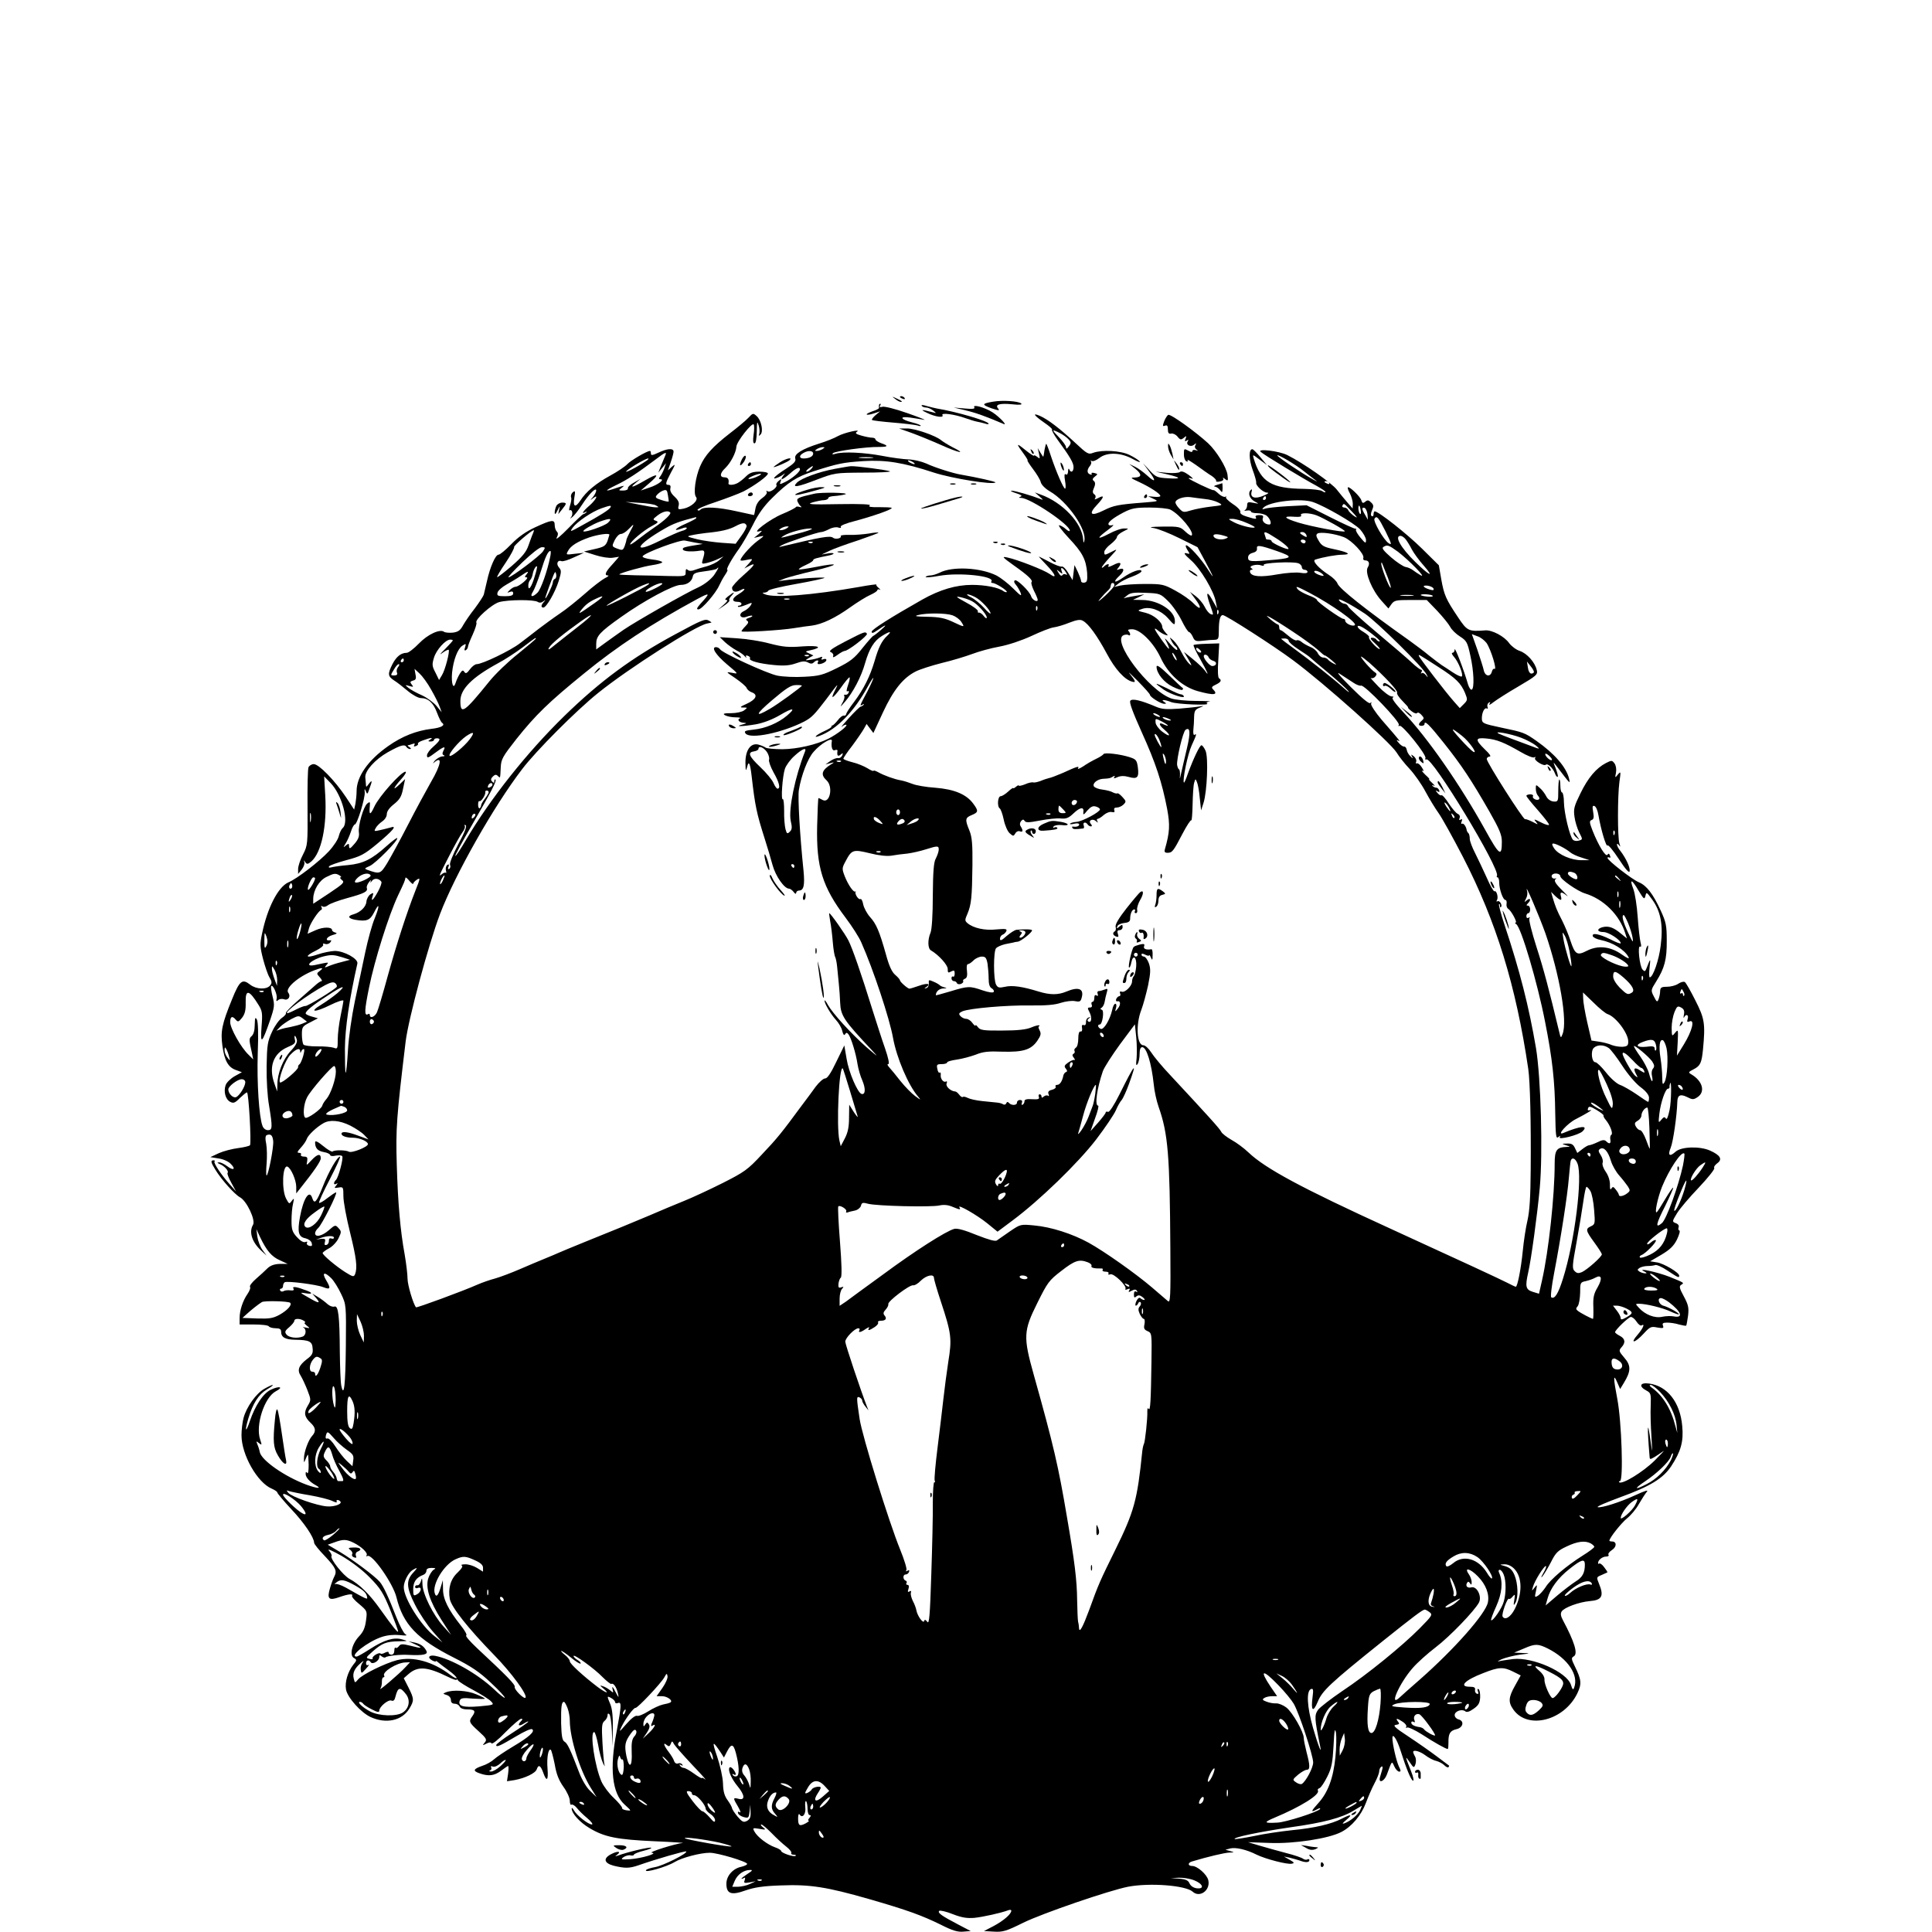 <?xml version="1.0" encoding="UTF-8" standalone="no"?> <svg xmlns="http://www.w3.org/2000/svg" version="1.0" width="1024pt" height="1024pt" viewBox="0 0 1024 1024" preserveAspectRatio="xMidYMid meet"><g transform="translate(0,1024) scale(0.1,-0.1)" fill="#000000" stroke="none"><path d="M4744 8126 c11 -9 24 -16 30 -16 12 0 7 5 -24 19 -24 11 -24 11 -6 -3z"></path><path d="M4770 8136 c0 -2 7 -7 16 -10 8 -3 12 -2 9 4 -6 10 -25 14 -25 6z"></path><path d="M5263 8111 c-60 -10 -61 -16 -8 -35 40 -13 45 -13 35 -1 -18 21 9 29 77 22 36 -4 52 -2 46 4 -13 13 -99 19 -150 10z"></path><path d="M4659 8093 c-1 -5 -1 -11 0 -15 0 -4 -15 -12 -35 -18 -19 -7 -33 -14 -30 -17 3 -3 20 0 38 6 l33 11 -24 -20 c-13 -11 -22 -23 -19 -26 3 -3 54 -9 114 -14 60 -5 117 -12 127 -15 9 -4 17 -4 17 -1 0 3 -20 11 -45 17 -63 16 -71 34 -12 26 26 -4 59 -9 74 -12 16 -3 -24 13 -87 35 -65 23 -122 37 -133 34 -13 -4 -17 -2 -13 5 4 6 5 11 2 11 -3 0 -7 -3 -7 -7z"></path><path d="M4885 8089 c4 -5 14 -9 24 -9 9 0 26 -7 37 -16 18 -14 18 -15 1 -10 -11 3 -31 8 -45 11 -20 4 -17 0 13 -14 43 -21 90 -27 80 -11 -8 14 66 4 121 -16 23 -8 51 -17 63 -19 13 -2 31 -7 42 -10 10 -4 19 -4 19 -1 0 14 -171 64 -275 81 -11 2 -35 8 -53 13 -19 6 -30 7 -27 1z"></path><path d="M5164 8081 c5 -8 -9 -10 -51 -6 l-58 5 63 -15 c52 -12 113 -34 201 -72 24 -11 -22 38 -59 62 -41 26 -107 44 -96 26z"></path><path d="M3967 8026 c-13 -14 -57 -51 -99 -83 -90 -70 -132 -116 -157 -174 -25 -57 -37 -145 -22 -163 15 -17 -24 -53 -66 -62 -29 -6 -31 -4 -26 16 4 16 -2 29 -21 47 -18 16 -26 32 -23 44 3 12 0 19 -9 19 -19 0 -18 8 12 65 25 46 25 48 5 31 l-21 -19 15 43 c8 23 15 49 15 56 0 20 -34 17 -80 -5 -32 -15 -40 -16 -40 -5 0 8 -2 14 -5 14 -16 0 -103 -51 -120 -70 -11 -12 -52 -40 -91 -61 -75 -41 -128 -85 -158 -132 -27 -40 -40 -34 -32 15 6 35 5 39 -8 29 -8 -7 -12 -19 -9 -27 3 -7 0 -27 -6 -44 -5 -17 -6 -28 -2 -25 14 8 20 -21 8 -36 -8 -9 -6 -9 7 1 10 8 33 37 51 65 37 57 75 95 75 75 0 -7 -8 -23 -17 -34 -17 -20 -17 -20 0 -7 32 25 17 -7 -18 -38 -35 -30 -47 -49 -22 -35 7 4 9 3 4 -2 -5 -5 -12 -9 -15 -9 -4 0 -40 -34 -80 -75 -40 -41 -68 -64 -62 -51 9 17 9 26 1 34 -6 6 -11 21 -11 34 0 31 -15 29 -102 -11 -50 -23 -90 -51 -128 -90 -30 -31 -60 -56 -68 -56 -16 0 -45 -66 -61 -140 -7 -30 -15 -63 -17 -72 -3 -9 -24 -41 -47 -72 -24 -30 -51 -70 -62 -89 -15 -28 -26 -36 -54 -40 -20 -2 -41 0 -47 4 -22 17 -87 -13 -134 -62 -26 -27 -55 -49 -64 -49 -31 0 -55 -20 -76 -60 -26 -52 -25 -64 8 -86 15 -9 48 -35 73 -56 25 -21 56 -38 70 -38 38 0 66 -25 85 -77 10 -27 22 -51 27 -54 19 -13 -4 -26 -56 -32 -81 -10 -155 -39 -229 -91 -107 -75 -168 -162 -168 -239 0 -19 -3 -49 -6 -66 l-7 -32 -44 67 c-59 88 -143 174 -170 174 -11 0 -24 -8 -28 -17 -4 -10 -6 -107 -5 -215 1 -192 1 -198 -24 -247 -15 -28 -26 -62 -26 -77 l0 -26 19 23 c10 13 17 30 14 39 -4 13 -3 13 5 0 9 -12 14 -11 33 5 53 48 82 186 73 347 l-6 103 35 -36 c60 -63 99 -208 63 -238 -7 -6 -16 -25 -20 -41 -3 -17 -27 -54 -53 -82 -50 -54 -169 -146 -215 -165 -54 -24 -111 -135 -139 -271 -12 -56 -11 -71 5 -134 10 -38 25 -83 34 -98 14 -23 14 -31 3 -44 -19 -22 -73 -20 -105 5 -42 33 -56 22 -96 -77 -54 -132 -62 -171 -51 -249 11 -78 31 -113 73 -127 l30 -11 -38 -21 c-21 -12 -43 -33 -48 -47 -12 -35 -1 -76 24 -89 17 -9 26 -6 51 20 17 16 34 30 38 30 9 0 24 -267 16 -280 -3 -4 -31 -11 -62 -15 -32 -4 -78 -16 -103 -27 l-45 -21 43 -7 c24 -3 53 -16 64 -28 30 -29 16 -39 -18 -13 -15 11 -34 21 -43 20 -12 0 -11 -2 4 -9 25 -10 50 -38 41 -47 -3 -3 6 -27 20 -52 l25 -46 -31 35 c-47 52 -90 117 -83 124 4 3 1 6 -5 6 -17 0 -15 -10 9 -49 33 -54 102 -131 131 -147 36 -19 84 -122 69 -146 -23 -38 -5 -93 45 -138 l27 -25 -22 30 c-12 17 -24 49 -27 70 l-5 40 20 -43 c34 -71 61 -103 105 -122 l41 -19 -42 0 c-29 -1 -49 -8 -65 -23 -13 -13 -40 -38 -61 -56 -21 -18 -35 -37 -32 -42 4 -6 -2 -22 -13 -38 -25 -36 -42 -87 -42 -128 l0 -34 74 0 c41 0 78 -4 81 -10 3 -5 19 -10 36 -10 21 0 29 -5 29 -18 0 -30 21 -42 74 -43 76 -1 91 -9 93 -46 3 -26 -3 -37 -32 -58 -42 -33 -51 -57 -31 -87 8 -13 24 -47 35 -75 20 -52 20 -54 2 -84 -22 -36 -18 -59 15 -90 28 -26 30 -46 8 -70 -20 -22 -43 -86 -43 -119 0 -25 0 -25 9 -3 5 13 11 23 12 23 2 0 3 -25 4 -55 0 -30 -3 -49 -8 -42 -5 8 -8 7 -8 -5 0 -18 21 -42 52 -59 38 -21 10 -19 -48 2 -115 43 -237 128 -247 172 -2 12 -8 31 -13 42 -7 18 -6 18 9 6 15 -12 16 -11 6 19 -26 75 22 224 83 256 44 23 19 30 -27 8 -40 -19 -83 -84 -111 -167 -22 -65 -28 -54 -8 14 24 80 54 128 99 155 49 29 37 32 -14 3 -43 -24 -95 -97 -110 -154 -6 -22 -11 -64 -11 -92 0 -103 84 -251 160 -283 16 -7 30 -16 30 -21 0 -4 33 -44 74 -88 69 -73 120 -149 121 -178 0 -7 26 -39 58 -72 57 -61 65 -77 48 -109 -5 -9 -15 -36 -22 -60 -17 -57 -6 -67 50 -47 48 17 75 19 67 7 -3 -5 14 -25 38 -44 42 -36 43 -36 36 -87 -5 -38 -14 -60 -37 -84 -38 -40 -52 -101 -27 -115 16 -9 16 -12 -4 -36 -29 -38 -45 -92 -38 -131 8 -43 80 -123 131 -146 81 -37 165 -19 204 44 27 44 26 53 -4 113 l-25 49 25 22 c49 43 98 40 208 -14 26 -13 47 -20 47 -16 0 5 4 3 8 -4 4 -6 41 -30 83 -52 42 -23 84 -49 93 -60 16 -17 13 -18 -65 -25 -85 -7 -113 1 -102 31 5 13 18 15 70 10 34 -2 63 -3 63 0 0 2 -21 13 -46 23 -46 20 -122 25 -159 11 -19 -8 -19 -8 3 -15 13 -4 22 -15 22 -27 0 -12 7 -19 20 -19 11 0 23 -7 26 -15 4 -9 19 -15 38 -15 42 0 49 -8 31 -34 -22 -30 -20 -35 32 -82 42 -38 45 -45 32 -60 -13 -16 -12 -16 8 -6 15 8 24 9 28 2 4 -6 37 20 75 60 38 38 75 70 82 70 9 0 9 -3 0 -12 -21 -21 -13 -31 13 -14 14 9 25 14 25 11 0 -3 -38 -30 -85 -60 -47 -30 -85 -59 -85 -64 0 -14 21 -4 107 47 40 24 77 41 83 37 18 -11 -15 -41 -101 -92 -42 -25 -88 -56 -101 -68 -13 -12 -41 -28 -61 -34 -49 -17 -53 -27 -15 -40 48 -17 78 -13 114 14 18 14 35 25 37 25 3 0 3 -18 0 -41 l-6 -40 39 6 c56 10 113 37 119 58 9 26 20 21 34 -18 18 -51 28 -43 23 20 -5 58 4 109 17 101 4 -3 13 -38 21 -77 9 -53 22 -85 46 -119 19 -26 34 -59 34 -74 0 -15 4 -25 9 -21 5 3 18 -5 28 -17 10 -13 35 -38 56 -55 21 -18 32 -33 24 -33 -19 0 -79 47 -94 73 -7 12 -12 18 -13 12 0 -26 42 -73 94 -104 80 -48 146 -61 346 -70 96 -4 163 -9 149 -9 -36 -3 -188 -50 -164 -52 36 -3 -56 -30 -114 -34 -50 -3 -53 -2 -36 11 11 7 28 12 38 9 9 -2 17 0 17 4 0 4 24 14 53 21 28 7 45 14 37 16 -13 3 -124 -23 -175 -42 -16 -5 -17 -5 -5 4 25 18 5 22 -28 5 -47 -23 -42 -49 12 -63 59 -14 82 -14 131 3 91 32 247 77 252 73 9 -10 -123 -76 -165 -83 -23 -4 -45 -11 -48 -16 -11 -17 107 16 152 43 38 23 136 49 186 49 42 0 198 -47 198 -59 0 -5 -14 -11 -30 -15 -45 -9 -80 -48 -80 -90 0 -54 26 -63 103 -35 47 16 93 23 187 26 152 6 242 -8 465 -72 205 -59 281 -87 381 -136 61 -31 90 -40 120 -37 l39 3 -65 34 c-90 47 -112 63 -102 73 4 4 36 -3 71 -17 49 -19 76 -23 115 -20 48 5 141 26 179 40 9 4 17 3 17 -2 0 -18 -41 -53 -93 -81 l-52 -27 53 -3 c47 -3 66 3 155 47 104 51 458 172 556 191 116 22 305 7 342 -26 38 -35 96 8 83 61 -7 30 -58 75 -85 75 -24 0 -25 17 -1 24 83 25 172 46 197 47 29 1 29 1 5 8 l-25 7 26 7 c28 7 86 -6 139 -33 47 -23 162 -53 186 -48 16 3 15 6 -11 21 l-30 17 30 -6 c17 -4 40 -11 53 -15 31 -12 52 -11 52 2 0 5 -5 7 -10 4 -6 -4 -16 -2 -23 3 -7 6 -48 20 -92 31 -44 12 -107 29 -140 39 l-60 18 115 -4 c129 -5 312 23 379 58 55 28 106 89 130 153 12 32 32 79 46 105 14 26 25 54 25 64 0 9 5 20 11 24 7 4 9 -1 5 -15 -3 -11 -9 -30 -12 -41 -9 -34 22 -23 36 13 29 78 26 75 40 45 7 -16 19 -28 26 -28 10 0 9 6 -2 28 -13 28 -34 118 -34 150 0 29 23 -5 41 -60 34 -107 58 -163 68 -166 6 -2 2 20 -10 50 -32 80 -33 86 -8 49 22 -32 23 -33 31 -12 4 13 4 30 -2 41 -6 10 -10 21 -10 24 0 14 36 4 64 -17 17 -13 43 -27 58 -30 15 -4 34 -14 43 -23 9 -9 19 -14 22 -10 4 3 4 7 2 9 -2 1 -31 23 -64 48 -33 25 -100 72 -150 105 -72 47 -85 60 -66 62 18 3 20 6 10 18 -15 19 -4 18 26 -2 14 -9 22 -21 18 -27 -3 -6 -1 -7 5 -3 6 3 41 -13 79 -37 64 -42 127 -77 136 -77 3 0 4 15 4 33 -1 48 8 64 42 72 36 8 44 44 11 52 -11 3 -20 13 -20 23 0 20 38 34 56 20 7 -7 22 -3 44 13 26 18 33 30 35 60 1 21 -3 41 -8 44 -6 4 -8 0 -4 -11 5 -12 3 -16 -5 -13 -7 2 -12 11 -10 21 2 12 -5 16 -28 16 -60 0 -27 35 73 73 81 32 105 33 157 7 l40 -20 -30 -54 c-35 -62 -37 -88 -9 -127 76 -108 269 -59 339 86 24 50 22 72 -13 143 -19 39 -20 45 -6 53 24 13 4 77 -58 193 -11 21 -13 34 -6 45 13 21 92 50 149 55 65 5 76 27 49 92 -14 34 -14 35 13 46 15 7 29 13 31 14 2 2 -6 14 -17 28 -10 14 -22 22 -26 19 -3 -3 -6 -2 -6 3 0 16 23 34 43 34 10 0 16 4 12 10 -3 5 5 16 19 25 26 17 25 45 0 45 -8 0 -14 2 -14 4 0 15 64 95 94 119 19 15 48 49 62 75 15 26 34 55 42 65 11 12 -7 7 -59 -17 -82 -38 -183 -70 -201 -64 -7 3 48 26 121 53 157 57 225 99 268 163 52 79 67 132 59 214 -11 126 -79 212 -175 225 -49 7 -57 -15 -15 -37 24 -13 25 -18 23 -80 -2 -36 0 -110 4 -165 5 -89 5 -92 -4 -30 -17 130 -20 93 -6 -76 1 -15 3 -15 27 -1 14 9 34 22 45 30 11 8 -10 -14 -46 -50 -61 -60 -172 -128 -187 -114 -3 3 -1 6 4 6 19 0 9 315 -14 435 -22 114 -22 140 1 85 l14 -32 20 33 c38 62 38 92 2 133 -29 34 -30 38 -15 55 23 25 20 46 -9 61 -14 7 -25 16 -25 19 0 12 72 81 84 81 8 0 21 -11 30 -25 9 -14 21 -23 26 -20 21 13 8 -16 -21 -50 -43 -49 -14 -44 32 6 34 37 40 40 73 33 31 -5 35 -4 30 10 -5 12 0 16 22 16 16 0 45 -4 63 -10 19 -5 36 -8 38 -6 2 2 6 26 10 53 5 43 1 58 -23 103 -23 42 -25 53 -14 60 18 11 19 10 -62 43 -64 25 -179 50 -133 28 14 -7 15 -10 5 -10 -8 0 -22 4 -30 9 -13 9 -13 11 0 20 8 5 27 10 42 10 14 0 33 2 41 5 7 3 37 -10 66 -30 57 -38 61 -39 61 -26 0 16 -81 64 -117 70 l-37 6 60 35 c45 27 65 46 82 80 12 25 18 46 13 48 -6 2 -7 10 -4 18 3 8 -3 17 -15 21 -20 8 -20 9 6 52 15 25 67 86 116 137 48 51 85 97 82 103 -4 5 3 16 15 25 30 21 18 43 -38 68 -54 24 -152 21 -182 -6 -32 -29 -43 -20 -26 21 13 31 33 171 35 243 1 36 16 43 51 26 29 -15 35 -15 56 -1 43 28 27 86 -33 121 -17 10 -16 12 13 27 35 18 42 34 49 104 13 137 9 164 -40 260 -25 50 -50 94 -56 98 -6 4 -22 0 -35 -9 -13 -9 -40 -16 -60 -16 -29 0 -35 -4 -36 -22 0 -13 -4 -32 -8 -43 -7 -18 -10 -17 -25 13 -17 33 -17 34 12 80 44 70 57 117 56 217 0 80 -4 98 -32 159 -41 89 -75 133 -116 150 -36 15 -166 116 -166 129 0 4 4 5 10 2 6 -3 7 1 3 10 -4 12 -8 13 -13 5 -9 -15 -48 49 -79 127 -17 44 -18 52 -5 57 11 4 13 14 8 42 -5 29 -4 36 7 32 8 -3 17 -24 21 -49 13 -76 41 -170 48 -160 3 6 30 -26 60 -72 35 -54 55 -76 57 -65 5 18 -19 69 -48 107 -11 13 -19 29 -19 35 0 6 5 4 11 -4 8 -11 8 -9 2 10 -10 33 -10 248 0 325 8 56 8 59 -8 40 -15 -19 -16 -19 -10 10 3 18 0 38 -8 49 -13 17 -15 17 -45 2 -52 -27 -95 -78 -135 -160 -34 -69 -38 -83 -32 -125 3 -25 15 -63 25 -83 19 -37 19 -37 -1 -43 -12 -4 -26 -2 -32 4 -17 17 -47 141 -48 199 0 28 -5 52 -10 52 -5 0 -9 17 -9 37 0 20 -3 34 -6 31 -3 -4 -5 -31 -5 -62 0 -53 -1 -56 -26 -54 -15 2 -30 12 -38 28 -7 14 -22 34 -34 44 -21 19 -21 19 -21 -5 0 -14 5 -30 12 -37 6 -6 9 -15 5 -18 -10 -10 -39 5 -32 16 3 5 -3 10 -14 10 -12 0 -21 -4 -21 -8 0 -4 27 -38 60 -75 33 -38 60 -72 60 -78 0 -5 -19 0 -42 12 -37 19 -41 19 -28 4 14 -17 14 -17 -17 -1 -18 9 -36 16 -40 14 -10 -2 -203 301 -203 319 0 7 7 13 15 13 10 0 0 15 -25 38 -53 52 -52 64 8 58 55 -5 96 -22 181 -71 34 -20 66 -33 73 -29 7 4 8 3 4 -4 -7 -12 47 -45 57 -35 10 9 38 -18 48 -45 5 -14 12 -22 15 -19 3 2 -2 22 -10 43 -15 37 -15 38 2 16 77 -101 75 -99 68 -68 -15 60 -76 131 -171 198 -64 45 -70 47 -190 72 -94 20 -100 23 -101 46 -1 32 14 62 26 55 6 -3 7 0 4 8 -3 8 0 18 7 23 8 5 10 3 3 -7 -4 -8 5 -4 21 9 17 13 76 51 133 84 97 57 103 63 97 87 -10 42 -52 88 -90 101 -19 6 -44 25 -56 41 -25 36 -91 71 -127 68 -89 -7 -96 -3 -144 69 -65 97 -74 118 -89 201 l-13 75 -90 89 c-78 77 -230 197 -250 197 -3 0 -6 -7 -6 -16 0 -8 -4 -13 -10 -9 -6 3 -5 15 2 31 9 20 9 28 -5 41 -13 13 -19 14 -31 4 -12 -10 -16 -8 -21 8 -6 20 -64 75 -71 68 -3 -2 2 -17 11 -33 8 -16 15 -40 15 -54 l-1 -25 -27 31 c-15 17 -40 48 -56 68 -27 36 -179 142 -263 184 -44 22 -163 36 -141 17 17 -16 230 -145 296 -180 28 -16 50 -30 47 -33 -2 -3 -10 0 -17 5 -7 6 -51 11 -97 12 -173 2 -228 36 -266 160 -7 24 -7 24 31 -5 l39 -29 -35 42 c-19 23 -38 42 -42 42 -20 2 -19 -54 1 -109 12 -32 20 -62 19 -67 -5 -15 36 -53 57 -54 13 0 8 -5 -18 -16 -45 -19 -71 -11 -64 19 4 14 3 18 -4 11 -17 -17 -6 -46 21 -61 25 -13 24 -13 -7 -7 -28 6 -33 4 -33 -13 0 -11 -6 -23 -12 -26 -7 -4 -3 -4 10 -2 12 2 22 0 22 -5 0 -5 15 -9 33 -9 18 0 40 -6 49 -12 21 -17 31 -48 15 -48 -22 0 -40 18 -34 34 5 12 0 16 -19 16 -14 0 -22 -4 -19 -10 8 -13 1 -13 -47 2 -24 7 -37 16 -34 24 3 7 -14 26 -39 42 -24 16 -41 33 -37 37 4 5 2 5 -4 2 -6 -3 -22 4 -35 16 -13 12 -25 21 -27 19 -4 -4 -132 57 -132 63 0 2 8 2 18 -2 9 -3 1 6 -18 20 -24 17 -39 22 -47 15 -7 -5 -38 -7 -70 -4 l-58 6 57 -13 c79 -18 83 -27 9 -22 -58 3 -66 7 -98 42 l-35 38 32 -43 c40 -53 34 -63 -10 -22 -19 17 -47 38 -64 46 l-31 15 33 -26 c36 -30 34 -45 -6 -46 -23 0 -18 -4 26 -24 58 -27 112 -62 112 -74 0 -4 -15 -6 -32 -4 l-33 3 29 -14 c28 -13 26 -13 -45 -19 -144 -11 -167 -16 -219 -42 -68 -34 -84 -21 -35 30 38 41 40 54 5 35 -18 -9 -21 -9 -15 0 4 7 2 16 -5 20 -8 5 -10 15 -5 26 12 27 12 38 0 47 -6 5 -4 12 8 21 17 13 16 14 -3 19 -11 3 -18 1 -14 -4 3 -5 -2 -6 -9 -3 -17 6 -17 25 1 46 6 8 8 19 4 23 -4 5 -2 5 4 2 7 -4 24 3 40 15 41 33 115 30 178 -5 27 -15 43 -20 36 -12 -6 7 -31 23 -54 34 -47 23 -145 28 -192 11 -25 -10 -32 -6 -94 52 -83 77 -147 126 -189 144 -42 18 -31 2 25 -37 25 -17 43 -33 40 -36 -3 -3 10 -27 28 -52 67 -92 86 -124 86 -147 0 -25 -15 -33 -23 -11 -3 6 -6 2 -6 -11 -1 -14 -5 -21 -12 -16 -8 5 -9 -6 -4 -35 4 -22 4 -41 0 -41 -8 0 -47 89 -75 173 -12 38 -24 67 -25 65 -2 -2 -6 -17 -9 -33 -2 -17 -5 -32 -6 -35 0 -3 -7 6 -15 20 l-15 25 7 -30 c6 -27 5 -29 -10 -16 -10 7 -17 10 -17 6 0 -4 -21 10 -47 31 -48 39 -49 35 -6 -23 13 -18 22 -33 19 -33 -3 0 10 -21 29 -46 19 -25 38 -56 41 -69 3 -14 24 -35 48 -49 95 -55 198 -204 183 -263 -3 -13 -5 -11 -6 7 -5 87 -110 198 -226 239 l-30 11 25 -22 c20 -17 21 -20 5 -13 -49 19 -138 45 -153 44 -10 0 1 -6 23 -13 26 -8 35 -14 25 -18 -12 -5 -11 -7 3 -7 49 -2 257 -142 257 -173 0 -6 -9 -3 -20 7 -12 11 -28 20 -36 21 -8 1 15 -29 50 -67 73 -77 92 -114 98 -185 2 -40 0 -49 -14 -52 -10 -2 -18 2 -18 8 0 7 -8 28 -17 48 l-18 37 -5 -40 -5 -40 -23 38 c-12 21 -28 37 -35 34 -6 -2 -36 9 -65 25 -29 15 -54 28 -56 28 -1 0 17 -20 41 -45 49 -51 57 -76 16 -47 -32 22 -171 76 -223 87 -32 7 -29 3 35 -43 74 -52 102 -79 92 -88 -3 -4 3 -24 13 -45 11 -21 20 -43 20 -48 0 -16 -29 -1 -35 19 -8 26 -75 91 -86 84 -6 -4 -5 -12 5 -23 8 -9 19 -28 25 -42 8 -22 1 -18 -38 21 -27 27 -66 57 -88 69 -85 43 -236 51 -304 15 -15 -7 -37 -14 -48 -14 -11 0 -22 -4 -25 -8 -3 -4 30 -2 72 6 106 19 294 -1 277 -29 -4 -5 -1 -9 6 -9 16 0 81 -41 75 -48 -3 -2 -11 0 -18 5 -25 19 -96 33 -166 33 -84 0 -170 -25 -264 -78 -166 -94 -267 -158 -268 -170 0 -10 8 -8 28 6 49 34 58 35 22 4 -19 -17 -38 -31 -41 -32 -3 0 -29 -29 -57 -64 -43 -55 -65 -72 -136 -107 -75 -37 -94 -42 -173 -46 -49 -3 -112 0 -143 6 -57 12 -292 120 -304 140 -4 6 -13 11 -21 11 -27 0 -2 -40 58 -91 62 -52 62 -52 27 -45 -34 6 -34 6 18 -29 29 -20 56 -43 59 -51 3 -9 16 -20 29 -24 33 -13 21 -38 -30 -61 -34 -15 -37 -19 -17 -19 24 0 24 0 5 -15 -10 -8 -41 -15 -69 -15 -40 0 -46 -3 -32 -11 11 -6 35 -11 55 -11 21 0 31 -3 24 -5 -18 -7 -4 -23 21 -24 17 -1 15 -3 -8 -9 -47 -12 0 -11 71 1 39 7 87 25 128 49 69 41 87 39 37 -3 -46 -39 -115 -68 -176 -74 -47 -5 -53 -8 -43 -21 26 -31 194 4 311 64 39 21 53 35 117 119 64 86 67 88 46 47 -27 -53 -13 -47 30 12 21 30 42 55 46 56 4 0 1 -18 -7 -40 -9 -26 -10 -38 -3 -34 6 4 9 1 6 -7 -3 -8 -11 -13 -17 -11 -7 1 -10 -2 -6 -7 3 -6 -2 -23 -11 -38 -13 -23 -11 -22 14 7 42 48 87 133 107 205 22 77 48 119 89 144 43 27 56 27 28 1 -29 -27 -46 -62 -67 -135 -23 -78 -57 -147 -108 -215 -23 -30 -42 -59 -42 -65 -1 -5 -6 -9 -12 -8 -7 2 -22 -10 -33 -25 -12 -15 -25 -27 -28 -27 -4 0 -6 -3 -5 -6 1 -4 -16 -14 -38 -24 -44 -20 -64 -40 -25 -25 91 34 183 128 257 264 39 70 36 50 -3 -27 -43 -81 -43 -81 -27 -72 8 5 11 4 6 -1 -5 -5 -12 -9 -15 -9 -4 0 -32 -27 -62 -60 -30 -33 -47 -53 -37 -46 9 8 20 12 23 9 6 -7 -50 -50 -95 -73 -64 -32 -164 -55 -244 -56 -43 0 -84 4 -90 9 -7 5 -24 12 -39 16 -40 9 -68 -31 -67 -98 1 -43 2 -46 9 -21 8 36 16 21 24 -50 18 -156 26 -195 69 -330 14 -44 33 -107 42 -141 16 -58 62 -124 87 -124 6 0 17 -8 24 -17 8 -11 13 -13 14 -5 0 6 7 12 15 12 25 0 31 28 24 103 -20 194 -31 390 -25 429 12 76 47 169 79 204 36 42 99 79 96 57 -5 -31 2 -55 16 -49 8 3 14 2 14 -2 -4 -26 1 -34 16 -22 13 11 14 10 9 -4 -4 -9 -14 -16 -23 -14 -9 1 -27 -6 -41 -16 l-25 -18 25 7 c23 6 24 5 5 -6 -50 -31 -57 -55 -24 -85 36 -33 18 -125 -21 -104 -10 6 -20 10 -22 10 -2 0 -5 -67 -7 -148 -5 -218 28 -323 150 -485 34 -45 72 -104 84 -132 64 -144 150 -404 168 -505 19 -106 81 -252 133 -312 17 -20 15 -20 -16 3 -19 14 -54 50 -78 80 -23 30 -50 62 -59 72 -9 10 -12 17 -5 17 7 0 1 31 -17 83 -16 45 -45 136 -66 202 -62 200 -107 328 -128 370 -17 34 -95 145 -102 145 -1 0 1 -19 5 -42 5 -24 11 -74 14 -112 3 -37 9 -73 13 -79 3 -6 8 -29 10 -51 2 -23 6 -63 9 -91 3 -27 6 -73 7 -100 3 -68 19 -93 167 -250 39 -42 35 -39 -28 15 -83 74 -179 179 -204 224 -9 17 -17 27 -18 23 0 -16 33 -72 60 -102 15 -16 31 -43 34 -59 5 -20 10 -26 15 -18 6 10 10 10 18 0 14 -18 40 -103 48 -158 4 -25 15 -64 26 -88 18 -43 16 -76 -5 -70 -21 7 -68 116 -79 187 l-12 70 -43 -88 c-29 -61 -48 -88 -59 -87 -9 0 -31 -19 -50 -44 -18 -25 -51 -70 -74 -100 -106 -144 -131 -175 -210 -258 -77 -83 -94 -94 -208 -152 -68 -34 -160 -77 -205 -95 -45 -18 -128 -53 -186 -78 -119 -50 -153 -64 -334 -137 -71 -29 -137 -56 -145 -60 -9 -4 -41 -18 -71 -30 -30 -12 -91 -38 -135 -57 -44 -19 -102 -41 -130 -49 -27 -7 -70 -22 -95 -33 -74 -33 -321 -124 -325 -120 -14 15 -45 118 -45 152 0 23 -7 80 -15 127 -23 125 -36 272 -42 475 -6 194 -1 256 47 655 15 121 121 514 182 675 79 208 284 571 436 769 72 95 286 310 402 403 161 130 516 356 577 368 10 2 20 4 23 5 3 0 -3 5 -12 10 -20 12 -35 6 -181 -73 -228 -123 -396 -247 -585 -431 -199 -194 -394 -440 -523 -659 -28 -48 -53 -86 -56 -84 -2 3 36 74 85 158 108 187 135 239 128 247 -3 3 -6 -1 -6 -8 0 -11 -3 -11 -11 -3 -9 9 -8 16 3 27 11 11 18 12 27 3 13 -13 12 -15 15 46 2 43 10 57 83 150 103 129 171 195 358 347 176 144 354 261 599 394 71 38 73 35 17 -26 -18 -21 -21 -28 -9 -28 18 0 92 86 110 127 7 15 20 40 31 56 10 15 16 27 12 27 -9 0 22 56 61 110 18 25 52 84 75 129 28 57 59 100 102 142 85 84 129 112 222 142 126 40 153 46 262 53 118 7 208 -7 373 -61 96 -31 313 -66 326 -52 4 4 -100 27 -181 41 -40 6 -141 38 -185 59 -25 11 -67 21 -95 22 -27 1 -90 9 -140 19 -96 18 -206 23 -246 11 -16 -5 -21 -4 -14 3 11 11 176 34 243 33 50 0 53 6 12 20 -16 6 -30 15 -30 20 0 5 -8 9 -17 9 -10 0 -36 5 -57 11 -29 8 -35 13 -25 20 28 17 -66 -4 -99 -22 -19 -11 -64 -29 -100 -40 -92 -29 -134 -56 -127 -79 5 -15 -7 -27 -48 -54 -57 -36 -82 -61 -50 -49 10 3 25 11 33 17 13 10 13 9 1 -6 -21 -28 -2 -21 36 12 33 30 53 38 53 22 0 -13 -41 -48 -77 -66 -31 -15 -32 -15 -26 1 6 16 5 16 -10 4 -9 -7 -15 -17 -12 -21 8 -12 -33 -43 -46 -34 -7 4 -10 3 -5 -4 3 -6 -7 -20 -24 -32 -19 -13 -32 -33 -36 -55 -3 -19 -7 -35 -8 -35 -1 0 -42 9 -92 20 -99 22 -174 26 -191 9 -6 -6 -13 -7 -16 -2 -3 5 40 24 96 42 56 19 122 44 147 56 58 30 130 82 130 95 0 6 -20 10 -45 10 -35 0 -52 -6 -71 -25 -13 -13 -33 -29 -44 -35 -22 -12 -51 -13 -49 -2 4 22 -3 32 -21 32 -27 0 -25 22 4 49 28 27 57 81 59 114 2 27 84 131 92 117 3 -6 3 -30 -1 -55 -4 -30 -3 -45 5 -45 7 0 11 24 12 63 1 53 2 58 10 32 5 -16 6 -37 3 -45 -4 -12 -2 -12 7 -3 16 16 4 76 -21 98 -18 16 -20 16 -43 -9z m1650 -81 c16 -8 37 -23 46 -33 15 -16 15 -21 2 -38 -11 -14 -14 -15 -15 -4 0 8 -17 31 -37 52 -41 42 -40 45 4 23z m-1257 -85 c-8 -5 -22 -10 -30 -10 -13 0 -13 1 0 10 8 5 22 10 30 10 13 0 13 -1 0 -10z m-50 -24 c0 -15 -21 -26 -51 -26 -24 0 -25 16 -1 29 25 15 52 13 52 -3z m-783 -8 c-3 -7 -13 -31 -22 -53 l-16 -40 21 25 20 25 -10 -30 c-6 -16 -16 -35 -22 -42 -7 -9 -7 -13 2 -13 26 0 -11 -29 -57 -44 l-47 -16 42 36 c60 51 52 59 -17 19 -67 -39 -89 -45 -51 -14 l25 21 -35 -20 c-19 -10 -34 -24 -32 -31 1 -6 -10 -11 -25 -11 -26 0 -26 1 -7 15 17 13 14 13 -25 0 -69 -24 -71 -18 -5 14 57 27 112 63 212 138 47 36 57 40 49 21z m3387 -88 c24 -19 52 -41 62 -48 11 -7 0 -3 -22 10 -58 32 -184 117 -184 124 0 9 99 -49 144 -86z m-2291 73 c-18 -2 -48 -2 -65 0 -18 2 -4 4 32 4 36 0 50 -2 33 -4z m-1198 -16 c-45 -31 -119 -69 -105 -54 17 17 100 66 115 67 5 0 1 -6 -10 -13z m1415 -7 c8 -5 11 -10 5 -10 -5 0 -17 5 -25 10 -8 5 -10 10 -5 10 6 0 17 -5 25 -10z m-540 -35 c-7 -8 -18 -15 -24 -15 -6 0 -2 7 8 15 25 19 32 19 16 0z m-285 -40 c-16 -8 -37 -14 -45 -14 -8 0 -1 7 15 14 17 8 37 14 45 14 8 0 2 -7 -15 -14z m3030 -35 c3 -6 -1 -7 -9 -4 -18 7 -21 14 -7 14 6 0 13 -4 16 -10z m-3501 -98 c-2 -2 -19 1 -39 8 -31 10 -34 14 -23 27 7 8 21 19 33 23 17 6 21 3 25 -24 3 -17 5 -33 4 -34z m2843 13 c23 -2 54 -10 69 -18 27 -14 27 -15 -37 -22 -35 -4 -83 -13 -106 -20 -39 -12 -43 -11 -62 9 -12 12 -21 27 -21 33 0 17 44 33 80 28 19 -3 54 -7 77 -10z m323 5 c0 -5 -5 -10 -11 -10 -5 0 -7 5 -4 10 3 6 8 10 11 10 2 0 4 -4 4 -10z m249 -21 c66 -23 217 -111 249 -144 17 -19 32 -45 32 -57 0 -20 -3 -19 -29 12 -16 19 -27 38 -24 43 2 4 1 6 -4 5 -4 -1 -64 26 -133 61 l-125 63 -100 -5 c-55 -3 -109 -9 -120 -13 -15 -5 -17 -4 -9 5 31 33 199 52 263 30z m-3482 -18 c17 -10 16 -10 -2 -10 -11 0 -51 7 -90 15 l-70 14 72 -5 c40 -2 81 -8 90 -14z m3688 -32 c30 -32 34 -38 13 -25 -14 10 -29 24 -32 32 -3 8 -13 14 -21 14 -9 0 -13 5 -10 10 8 14 6 15 50 -31z m-3930 21 c-8 -13 -54 -42 -149 -94 -66 -37 -68 -37 -50 -12 23 31 101 84 152 102 46 16 55 17 47 4z m3977 -15 c3 -13 1 -22 -3 -19 -9 5 -13 44 -5 44 2 0 6 -11 8 -25z m-1009 4 c51 -26 129 -121 113 -137 -4 -3 -19 7 -34 21 -26 25 -33 27 -118 26 -67 -1 -79 -3 -48 -8 23 -4 84 -28 136 -54 l95 -47 39 -72 c50 -93 54 -106 14 -43 -35 55 -99 125 -113 125 -5 0 -2 -11 6 -24 15 -23 15 -24 -6 -18 -16 3 -9 -7 25 -37 51 -45 122 -164 132 -221 l7 -35 -21 37 c-31 58 -41 54 -20 -8 24 -68 24 -65 5 -58 -8 4 -22 21 -30 38 -9 18 -30 43 -47 56 l-31 23 26 -35 c38 -49 34 -68 -6 -27 -18 19 -62 50 -98 69 -60 33 -70 35 -159 35 -52 0 -111 -4 -130 -8 l-35 -8 24 19 c13 10 45 27 72 36 27 10 49 23 49 28 0 17 -52 -1 -97 -33 -47 -33 -58 -26 -18 11 26 25 25 43 -3 33 -15 -6 -15 -5 -3 10 20 26 7 31 -29 12 -18 -9 -29 -12 -26 -6 10 15 -7 14 -22 -1 -7 -7 -12 -9 -12 -5 0 4 19 28 43 54 42 45 42 46 10 29 -39 -20 -40 -20 -40 -1 0 8 15 27 34 41 18 14 33 31 33 38 0 7 15 20 33 29 32 16 32 16 6 16 -15 1 -52 -12 -83 -29 -64 -33 -65 -24 -3 22 23 17 34 28 25 25 -10 -3 -20 -2 -22 2 -7 11 20 34 79 65 43 22 62 26 138 26 49 0 98 -5 110 -11z m1045 -25 l2 -29 -14 25 c-19 31 -20 43 -3 38 6 -3 13 -18 15 -34z m-3696 10 c8 -7 -29 -43 -83 -79 -24 -16 -63 -45 -86 -63 -24 -19 -43 -31 -43 -27 0 14 73 75 115 97 34 18 37 22 21 28 -17 6 -17 8 9 28 27 21 56 28 67 16z m3425 -15 c39 -15 155 -80 151 -85 -8 -7 -173 24 -246 46 -78 24 -86 36 -20 31 27 -2 38 1 34 8 -9 14 43 14 81 0z m-3287 -15 c0 -3 -25 -16 -56 -30 -56 -24 -72 -44 -20 -25 14 6 26 7 26 2 0 -5 -12 -12 -26 -15 -15 -4 -67 -27 -117 -52 -151 -75 -129 -24 29 66 42 24 75 37 162 59 1 1 2 -1 2 -5z m3654 -71 c32 -66 35 -74 16 -62 -26 17 -83 116 -75 130 12 18 21 7 59 -68z m-4122 46 c-19 -17 -122 -53 -130 -45 -5 6 49 37 86 51 56 20 70 19 44 -6z m3382 1 c25 -10 46 -21 46 -24 0 -10 -73 7 -108 25 -34 18 -35 19 -10 19 15 0 47 -9 72 -20z m-2647 -16 c2 -6 -10 -30 -27 -53 l-31 -43 -72 5 c-40 3 -99 11 -132 19 -55 14 -58 15 -30 21 17 4 50 9 75 12 83 8 125 18 160 37 36 19 51 19 57 2z m-617 -31 c-11 -21 -20 -41 -20 -45 0 -4 -4 -18 -9 -32 -9 -23 -12 -24 -39 -14 -30 12 -30 12 -14 45 9 18 23 33 33 33 9 0 27 11 40 25 32 33 33 32 9 -12z m-515 -10 c-5 -10 -15 -39 -24 -64 -12 -35 -33 -60 -89 -109 -40 -34 -75 -61 -77 -59 -2 3 18 37 46 78 27 40 46 77 44 82 -4 6 91 88 104 89 2 0 0 -8 -4 -17z m3936 -24 c45 -28 79 -59 65 -59 -16 0 -86 33 -86 41 0 5 -7 9 -15 9 -8 0 -15 2 -15 4 0 2 -3 11 -6 20 -9 23 3 20 57 -15z m163 16 c4 -13 2 -14 -14 -5 -23 13 -26 20 -6 20 8 0 16 -7 20 -15z m199 -12 c42 -17 110 -90 103 -110 -3 -7 1 -13 9 -13 21 0 27 -17 14 -38 -16 -26 23 -120 73 -176 l37 -41 16 23 c15 20 24 22 101 22 l86 0 55 -57 c30 -32 61 -70 69 -85 8 -16 32 -39 53 -52 34 -22 39 -30 54 -100 19 -84 22 -172 8 -181 -6 -3 -14 9 -20 27 -21 74 -70 202 -71 186 0 -10 -5 -18 -12 -18 -6 0 -2 -10 9 -22 23 -26 50 -94 41 -103 -3 -4 -25 6 -49 22 -23 15 -49 33 -58 38 -9 6 -38 28 -66 50 -27 23 -75 58 -105 80 -233 165 -370 274 -381 302 -4 12 -25 33 -46 46 -54 35 -90 75 -72 81 44 14 113 26 146 26 50 1 27 14 -50 30 -48 10 -62 17 -77 43 -15 24 -16 33 -7 39 15 10 91 0 140 -19z m-3893 13 c0 -1 -5 -17 -10 -33 -10 -26 -19 -32 -68 -43 l-57 -13 60 -19 c34 -11 74 -17 93 -14 l33 5 -35 -40 c-38 -41 -45 -59 -23 -59 6 0 -1 -7 -18 -15 -16 -9 -63 -44 -103 -80 -40 -35 -100 -84 -135 -107 -34 -23 -84 -60 -112 -81 -27 -21 -72 -56 -100 -77 -49 -38 -199 -110 -228 -110 -9 0 -25 -12 -36 -27 -16 -22 -23 -25 -30 -14 -7 11 -12 9 -24 -10 -8 -13 -18 -35 -22 -48 -12 -39 -24 -4 -19 53 7 69 30 128 55 144 19 12 20 12 14 -9 -5 -14 -4 -19 4 -15 6 4 11 12 11 17 0 6 11 35 25 65 14 31 23 59 20 64 -10 16 82 98 121 109 48 13 184 14 204 1 9 -6 20 -5 30 3 12 9 13 9 3 -3 -16 -17 -17 -30 -3 -30 16 0 62 80 81 140 15 49 15 57 2 72 -17 19 -8 42 13 34 7 -3 37 6 66 20 l53 24 -48 -5 c-47 -6 -48 -6 -37 14 14 28 51 51 114 73 45 15 106 24 106 14z m3260 -6 c21 -6 22 -8 8 -14 -23 -10 -61 -4 -66 12 -4 13 19 14 58 2z m960 -18 c8 -10 23 -34 33 -54 10 -19 39 -59 65 -88 57 -65 27 -51 -47 22 -77 75 -112 138 -78 138 7 0 19 -8 27 -18z m-3765 -18 l40 -7 -48 -8 c-27 -4 -52 -10 -55 -13 -16 -17 31 -24 93 -14 21 3 23 -6 9 -50 -6 -21 -4 -22 22 -16 16 4 43 13 59 21 l30 14 -23 -20 c-13 -12 -43 -26 -65 -32 -23 -6 -53 -15 -66 -20 -15 -6 -28 -6 -35 0 -9 8 -12 5 -12 -12 1 -21 -2 -22 -89 -20 -49 2 -129 3 -178 4 -48 1 -86 3 -85 5 10 9 132 43 176 49 28 4 52 11 52 15 0 5 -25 12 -55 15 -32 4 -52 11 -49 17 12 19 200 89 224 83 8 -2 33 -7 55 -11z m3235 6 c0 -5 -4 -10 -9 -10 -6 0 -13 5 -16 10 -3 6 1 10 9 10 9 0 16 -4 16 -10z m-151 -51 c83 -29 82 -36 -5 -45 -136 -12 -149 -12 -149 11 0 12 9 21 25 25 16 4 24 12 22 23 -3 20 15 18 107 -14z m640 -3 c58 -44 156 -144 121 -125 -14 8 -32 20 -41 27 -9 7 -26 15 -39 17 -12 2 -47 25 -77 51 -40 35 -51 49 -41 55 21 13 27 11 77 -25z m-4531 2 c-16 -24 -166 -137 -183 -138 -5 0 28 36 74 80 48 46 91 80 103 80 19 0 19 -2 6 -22z m38 -30 c-15 -75 -49 -171 -67 -189 -26 -26 -43 -24 -25 4 8 12 27 60 42 107 24 79 39 110 51 110 3 0 3 -14 -1 -32z m3964 -33 c11 -3 20 -13 20 -21 0 -8 7 -14 15 -14 8 0 15 -5 15 -11 0 -7 -13 -9 -37 -5 -21 4 -75 0 -121 -8 -88 -16 -137 -13 -146 10 -3 8 0 14 7 14 8 0 8 3 -1 9 -18 11 29 24 54 14 10 -3 15 -2 12 3 -7 11 152 19 182 9z m476 -77 c12 -32 19 -56 14 -53 -10 6 -50 110 -49 128 0 8 3 7 6 -2 3 -8 16 -40 29 -73z m-4522 7 c-16 -55 -34 -81 -34 -49 0 11 4 24 10 30 5 5 11 18 13 29 3 22 17 48 23 43 2 -2 -3 -26 -12 -53z m950 6 c-18 -23 -48 -47 -79 -62 -69 -31 -339 -185 -400 -227 -27 -19 -71 -50 -97 -69 l-48 -35 0 29 c0 42 19 63 132 143 122 87 277 170 316 170 34 0 59 18 64 45 3 16 14 21 62 27 32 4 61 10 64 13 17 17 9 0 -14 -34z m1864 18 c9 -14 10 -19 2 -14 -7 4 -15 3 -19 -3 -4 -7 -12 -3 -20 11 -13 21 -13 21 4 7 17 -14 18 -13 12 3 -9 24 5 21 21 -4z m1367 -18 c3 -5 -8 -4 -24 2 -17 6 -28 15 -25 19 6 9 39 -6 49 -21z m-4225 4 c-10 -12 -10 -15 1 -15 18 -1 -41 -50 -59 -50 -7 0 -21 -8 -30 -17 -16 -16 -16 -16 1 -10 11 4 17 2 17 -8 0 -11 -12 -15 -44 -15 -38 0 -43 3 -39 19 2 10 23 29 46 42 23 13 57 33 76 46 39 27 48 29 31 8z m151 -23 c-6 -2 -11 -11 -11 -20 -1 -15 -39 -94 -40 -82 0 3 9 30 20 60 33 89 33 87 38 65 2 -10 -1 -21 -7 -23z m494 -31 c-16 -14 -226 -120 -220 -111 6 10 149 91 190 107 37 15 42 15 30 4z m42 -17 c-27 -14 -51 -23 -54 -20 -8 8 60 46 82 45 13 0 3 -9 -28 -25z m2429 13 c-1 -7 -24 -32 -51 -57 -31 -28 -41 -33 -25 -15 14 17 32 36 40 43 8 7 16 17 16 22 3 18 4 20 13 20 5 0 8 -6 7 -13z m1692 -17 c3 -8 -2 -10 -19 -5 -37 11 -45 24 -13 21 15 -2 30 -9 32 -16z m-654 -24 c112 -59 250 -156 237 -169 -10 -10 -51 8 -51 23 0 6 -4 10 -10 10 -13 0 -140 90 -140 100 0 5 -20 16 -45 25 -25 10 -50 24 -56 31 -17 21 -7 18 65 -20z m-754 -41 c23 -22 55 -68 72 -102 17 -35 35 -63 40 -63 4 0 14 -11 20 -25 10 -23 16 -25 52 -21 23 3 51 5 64 5 20 1 22 6 22 50 0 54 7 81 21 81 16 0 270 -163 372 -239 166 -123 515 -435 549 -489 12 -20 43 -60 69 -87 26 -28 64 -82 84 -120 21 -39 52 -90 70 -115 18 -25 75 -128 128 -230 177 -343 282 -684 347 -1125 10 -68 15 -288 13 -533 -1 -148 -6 -222 -17 -270 -9 -37 -20 -110 -25 -162 -9 -92 -28 -190 -37 -190 -3 0 -24 10 -47 22 -48 24 -222 105 -622 288 -466 213 -659 317 -748 402 -23 22 -63 52 -89 66 -26 15 -51 34 -55 43 -7 16 -72 87 -268 298 -45 47 -91 103 -104 124 -13 20 -31 37 -41 37 -35 0 -41 110 -11 187 10 26 26 85 36 130 14 69 14 89 4 118 -7 19 -19 35 -26 35 -7 0 -13 5 -13 10 0 7 6 7 20 0 11 -6 20 -7 21 -3 0 4 4 -1 9 -12 7 -17 9 -15 9 13 1 17 -2 31 -6 31 -28 -5 -45 2 -39 16 4 12 0 14 -22 9 -15 -4 -30 -9 -33 -13 -10 -9 -31 -103 -25 -109 3 -3 9 9 12 26 9 46 30 30 26 -21 -2 -23 -8 -46 -13 -51 -5 -6 -9 -18 -9 -28 0 -24 -38 -61 -55 -54 -9 3 -12 0 -8 -10 3 -7 1 -14 -5 -14 -5 0 -12 -7 -16 -15 -3 -8 0 -14 6 -12 18 4 19 -18 3 -38 -16 -20 -16 -19 -10 3 4 12 2 22 -4 22 -5 0 -13 -14 -16 -32 -12 -53 -45 -108 -61 -101 -15 6 -19 23 -5 23 14 0 25 74 11 78 -9 3 -10 6 0 12 6 4 13 18 15 31 2 13 7 35 11 48 6 21 5 23 -12 16 -10 -4 -24 -8 -31 -8 -6 0 -9 -7 -5 -15 3 -10 1 -13 -6 -8 -8 5 -12 0 -12 -13 0 -12 -4 -21 -10 -21 -5 0 -7 -7 -4 -15 4 -9 0 -15 -9 -15 -14 0 -14 -3 -2 -26 14 -28 10 -58 -7 -48 -6 4 -5 10 3 16 11 8 11 9 -1 5 -8 -2 -15 -13 -14 -25 0 -12 -4 -18 -12 -15 -9 3 -12 -2 -9 -16 2 -12 -1 -20 -8 -18 -8 1 -12 -12 -12 -38 0 -22 -5 -44 -13 -48 -7 -5 -10 -12 -7 -17 3 -5 1 -12 -5 -15 -8 -5 -7 -11 1 -21 7 -9 8 -14 3 -12 -5 2 -20 -5 -33 -14 -20 -14 -22 -20 -12 -32 8 -10 9 -15 1 -18 -6 -2 -12 -10 -14 -18 -6 -31 -19 -50 -33 -50 -8 0 -11 -4 -8 -10 3 -5 -5 -12 -19 -16 -18 -4 -23 -11 -19 -22 4 -10 3 -14 -2 -10 -4 4 -14 3 -22 -3 -9 -9 -13 -8 -13 0 0 6 -4 11 -10 11 -5 0 -7 -6 -4 -14 4 -11 -3 -14 -35 -12 -28 2 -41 -1 -41 -10 0 -7 -4 -16 -10 -19 -6 -3 -7 1 -4 9 4 11 0 16 -10 16 -9 0 -16 -6 -16 -14 0 -16 -31 -16 -43 -1 -6 6 -10 6 -14 -3 -2 -6 -10 -9 -16 -5 -6 4 -20 8 -31 9 -12 1 -47 5 -79 8 -32 3 -67 11 -78 17 -12 6 -23 8 -26 5 -3 -3 -12 2 -19 12 -7 9 -16 17 -21 17 -24 1 -52 27 -46 42 4 9 2 14 -3 11 -13 -8 -31 15 -28 35 1 9 -1 15 -6 12 -4 -3 -10 6 -12 20 -5 22 -2 25 23 25 16 0 29 4 29 9 0 5 23 11 51 15 28 4 73 16 100 26 39 16 68 19 141 16 111 -3 153 10 186 58 19 28 21 38 12 55 -6 12 -8 21 -4 21 4 0 5 2 2 5 -3 3 -22 -2 -43 -11 -27 -11 -72 -16 -153 -16 -100 -1 -117 2 -129 18 -7 10 -13 14 -13 9 0 -5 -7 1 -16 13 -8 12 -23 22 -33 22 -10 0 -24 7 -31 15 -10 12 -8 16 11 25 39 16 235 33 360 31 83 -1 130 3 162 14 25 8 58 12 74 9 27 -5 31 -3 37 22 11 44 -19 55 -81 29 -45 -19 -87 -19 -149 0 -84 26 -139 34 -177 25 -32 -7 -39 -5 -48 12 -14 27 -14 175 0 192 7 8 28 17 49 22 20 4 40 8 45 9 4 2 13 3 21 4 16 1 76 49 76 60 0 6 -37 7 -82 3 -10 -1 -33 -16 -53 -33 -26 -24 -35 -27 -35 -15 0 9 6 19 14 22 8 3 17 12 20 20 4 11 -5 12 -53 8 -61 -7 -122 7 -153 33 -15 13 -15 17 0 51 20 48 24 87 26 257 1 112 -2 148 -16 183 -24 58 -23 68 12 82 36 15 37 22 8 61 -36 49 -100 76 -201 84 -49 3 -103 13 -120 20 -18 7 -45 16 -62 19 -35 6 -90 26 -122 44 -13 7 -23 10 -23 7 0 -4 -15 2 -32 13 -18 11 -54 26 -80 32 -27 7 -48 15 -48 19 0 4 21 36 48 70 26 35 53 75 61 89 l14 25 18 -24 18 -24 51 110 c55 118 106 182 173 216 21 11 83 31 138 45 55 13 127 35 162 48 34 13 99 31 144 39 48 9 117 32 169 56 49 23 102 44 119 46 16 2 54 13 83 25 39 15 58 18 71 10 30 -15 77 -81 127 -174 44 -83 95 -139 135 -149 21 -6 18 3 -14 43 -11 14 8 -4 44 -40 35 -36 64 -68 64 -73 0 -11 57 -47 75 -47 13 0 13 1 0 10 -21 13 2 13 37 -1 30 -12 210 -19 191 -8 -7 4 -1 9 13 11 13 1 -19 3 -71 3 -52 0 -112 6 -132 13 -120 42 -321 310 -252 336 9 3 20 4 25 0 12 -7 12 9 0 22 -6 6 1 9 19 9 43 0 114 -71 151 -150 40 -87 115 -155 197 -178 87 -24 112 -21 80 11 -8 8 -5 14 15 23 28 13 34 24 18 34 -6 3 -8 43 -4 95 l5 90 -66 -2 c-37 -1 -69 -4 -70 -7 -2 -3 14 -37 35 -74 39 -69 51 -99 25 -61 -8 11 -36 38 -63 60 l-48 39 24 -40 c19 -34 20 -37 4 -23 -11 10 -29 37 -41 61 -12 24 -31 52 -43 63 -22 19 -22 19 -10 -3 6 -12 16 -25 21 -28 6 -3 10 -12 10 -18 -1 -7 -17 6 -36 28 -35 39 -35 39 -19 8 22 -47 12 -41 -29 17 -39 55 -46 71 -18 48 9 -8 26 -18 36 -22 19 -6 19 -6 3 12 -9 10 -17 23 -17 29 0 26 -44 64 -88 75 -46 11 -46 12 -18 21 41 14 98 -7 135 -48 35 -40 38 -41 38 -17 1 54 -86 111 -172 112 l-50 1 30 14 30 15 -35 -6 c-19 -3 -44 -8 -55 -10 l-20 -5 20 16 c16 13 37 16 97 13 75 -3 78 -4 118 -43z m-1021 20 c30 -15 81 -70 81 -86 0 -5 -16 8 -35 30 -19 21 -50 46 -68 55 -17 8 -26 16 -19 16 7 0 26 -7 41 -15z m2319 8 c-15 -2 -42 -2 -60 0 -18 2 -6 4 27 4 33 0 48 -2 33 -4z m106 -1 c2 -4 -11 -6 -30 -4 -19 2 -34 6 -34 8 0 8 59 4 64 -4z m-4445 -40 c-81 -57 -87 -60 -69 -36 22 28 41 43 75 59 52 25 50 16 -6 -23z m2002 12 c30 -15 79 -70 79 -87 0 -7 -8 -3 -16 8 -8 11 -20 19 -25 18 -5 -2 -8 2 -6 8 1 6 -27 27 -63 46 -53 29 -59 34 -30 28 19 -4 47 -13 61 -21z m2084 -67 c61 -41 309 -285 326 -322 9 -18 9 -19 -4 -3 -8 10 -18 14 -22 10 -5 -4 -5 -1 -1 6 4 6 3 12 -1 12 -5 0 -27 16 -49 37 -21 20 -105 92 -185 159 -81 68 -149 130 -153 139 -3 8 -12 15 -19 15 -8 0 -21 7 -28 16 -19 23 56 -16 136 -69z m-1738 21 c-3 -8 -6 -5 -6 6 -1 11 2 17 5 13 3 -3 4 -12 1 -19z m960 -20 c-3 -8 -6 -5 -6 6 -1 11 2 17 5 13 3 -3 4 -12 1 -19z m-1409 -9 c17 -6 38 -21 47 -35 19 -30 19 -30 -47 1 -41 19 -71 25 -133 26 -58 1 -72 3 -50 9 46 12 148 11 183 -1z m-1985 -61 c-44 -35 -100 -78 -123 -97 -32 -27 -39 -29 -29 -12 14 22 78 74 168 138 78 55 68 36 -16 -29z m3791 -27 c55 -36 114 -80 133 -97 18 -17 34 -30 35 -28 2 1 19 -11 38 -27 25 -22 28 -26 10 -17 -14 7 -28 17 -32 23 -4 5 -15 10 -25 10 -10 0 -22 10 -28 22 -5 12 -23 28 -40 34 -16 7 -38 19 -47 27 -9 8 -21 11 -26 8 -5 -3 -25 8 -43 24 -19 16 -37 30 -41 30 -5 0 -8 7 -8 15 0 8 -3 15 -7 15 -5 1 -21 12 -38 26 -26 23 -27 24 -5 13 14 -7 70 -42 124 -78z m439 -28 c16 -13 24 -23 18 -23 -5 0 -13 5 -16 10 -3 6 -14 10 -23 10 -13 -1 -8 -8 16 -30 18 -17 29 -30 24 -30 -13 0 -63 56 -56 63 4 3 -10 16 -30 28 -20 11 -33 25 -30 30 5 9 42 -12 97 -58z m586 -31 c24 -36 58 -148 41 -137 -4 3 -10 -4 -13 -15 -8 -30 -36 -25 -43 8 -3 15 -19 64 -34 109 l-29 82 29 -11 c17 -5 38 -22 49 -36z m-5039 23 c0 -2 -42 -38 -94 -80 -52 -41 -121 -107 -153 -147 -134 -166 -153 -178 -153 -103 0 63 62 125 200 200 36 19 94 57 130 84 70 53 70 53 70 46z m3990 -11 c0 -7 23 -27 51 -45 28 -18 56 -37 62 -43 7 -7 50 -43 97 -82 47 -39 94 -82 105 -95 11 -13 2 -8 -20 12 -56 50 -177 146 -262 208 -40 29 -73 54 -73 55 0 1 9 2 20 2 11 0 20 -6 20 -12z m-4430 2 c0 -3 -19 -23 -42 -47 -26 -25 -31 -33 -14 -20 16 12 31 19 34 17 7 -8 -19 -109 -36 -135 l-15 -25 -19 39 c-18 34 -19 43 -8 79 12 41 61 96 86 96 8 0 14 -2 14 -4z m3966 -63 c-7 -7 -26 7 -26 19 0 6 6 6 15 -2 9 -7 13 -15 11 -17z m-136 -23 c6 -11 8 -20 6 -20 -3 0 -10 9 -16 20 -6 11 -8 20 -6 20 3 0 10 -9 16 -20z m176 -4 c3 -8 15 -16 26 -19 21 -6 16 -27 -7 -27 -13 0 -45 37 -45 52 0 14 20 9 26 -6z m1219 -52 c92 -59 118 -85 140 -137 14 -35 14 -38 -7 -59 l-21 -21 -31 35 c-46 52 -180 227 -185 240 -4 12 -6 13 104 -58z m-368 24 c80 -71 153 -149 148 -159 -4 -5 9 -25 28 -44 19 -19 33 -35 30 -35 -3 0 5 -9 18 -19 13 -11 27 -15 30 -10 3 5 13 1 22 -9 16 -17 16 -20 2 -32 -19 -16 -19 -27 0 -27 8 0 15 4 15 9 0 22 24 -1 102 -99 96 -121 145 -195 242 -364 54 -95 66 -124 66 -160 0 -83 -13 -74 -89 64 -134 241 -304 486 -434 623 -43 46 -63 74 -55 77 7 3 4 6 -7 6 -11 1 -42 24 -70 53 -27 28 -45 48 -39 45 7 -4 17 0 23 7 9 11 9 16 -2 23 -18 10 -81 83 -73 83 4 0 23 -15 43 -32z m-5117 12 c0 -5 -5 -10 -11 -10 -5 0 -7 5 -4 10 3 6 8 10 11 10 2 0 4 -4 4 -10z m5990 -61 c0 -5 -6 -9 -14 -9 -8 0 -16 14 -18 32 l-5 32 18 -23 c11 -13 19 -27 19 -32z m-6020 26 c-7 -8 -10 -22 -6 -30 4 -10 -1 -15 -15 -15 -20 0 -20 1 -2 30 9 17 21 30 26 30 5 0 4 -7 -3 -15z m175 -120 c19 -33 39 -73 45 -90 l11 -30 -27 33 c-15 18 -50 44 -78 57 -28 12 -60 30 -71 39 -20 17 -20 17 5 10 21 -6 23 -5 12 8 -10 13 -9 16 7 21 15 3 18 11 13 33 l-5 29 27 -25 c15 -14 43 -52 61 -85z m4889 36 c16 -11 34 -17 40 -15 17 7 209 -193 200 -208 -4 -6 -3 -8 4 -5 13 9 144 -154 137 -171 -3 -7 0 -10 5 -7 29 18 394 -584 374 -617 -3 -4 -1 -8 3 -8 5 0 9 -12 9 -27 0 -36 20 -93 33 -93 5 0 8 -9 6 -20 -2 -11 2 -23 9 -27 16 -10 50 -73 39 -73 -5 0 -3 -4 3 -8 26 -16 113 -311 153 -517 39 -196 52 -318 54 -486 2 -118 4 -136 16 -126 11 9 13 9 8 0 -11 -17 101 11 121 31 33 33 -12 29 -102 -9 -40 -17 22 52 67 74 55 28 97 54 75 47 -12 -3 -15 -1 -11 10 4 12 12 11 45 -9 22 -13 38 -26 37 -29 -2 -3 3 -14 12 -24 23 -28 40 -72 29 -79 -5 -3 -7 -14 -5 -25 4 -22 -5 -26 -22 -9 -9 9 -21 8 -46 -5 -19 -9 -39 -16 -45 -16 -5 0 -21 -9 -36 -21 l-26 -20 -12 25 c-9 20 -18 26 -42 25 -30 -1 -30 -1 -6 -9 25 -8 25 -8 2 -9 -52 -2 -62 -17 -62 -89 0 -170 -32 -464 -67 -618 l-16 -71 -33 10 c-38 12 -41 28 -24 104 15 65 48 304 61 447 17 186 6 584 -20 741 -38 222 -85 407 -167 654 -19 57 -32 106 -29 109 3 3 5 -1 5 -8 0 -7 2 -11 5 -8 10 9 -7 38 -18 31 -6 -3 -7 -1 -3 6 9 14 -2 53 -13 47 -4 -3 -23 30 -41 72 -19 42 -47 101 -62 131 -15 29 -28 63 -28 75 0 13 -3 26 -7 30 -5 4 -8 11 -9 14 -2 20 -17 41 -25 36 -5 -3 -6 3 -2 12 4 12 3 15 -5 10 -8 -5 -10 -2 -6 8 4 9 0 18 -9 22 -9 3 -30 28 -48 55 -17 27 -35 47 -39 44 -4 -3 -14 3 -21 12 -12 14 -12 16 0 9 9 -6 12 -4 9 5 -3 8 -10 14 -15 14 -6 0 -15 4 -20 9 -5 5 -2 6 7 2 8 -5 4 2 -10 15 -14 13 -21 22 -15 19 6 -3 -3 8 -20 23 -16 16 -24 26 -16 22 9 -5 8 1 -4 19 -9 14 -21 23 -26 20 -5 -3 -6 1 -3 9 3 8 -3 20 -12 28 -16 12 -17 12 -10 -1 7 -12 5 -12 -8 1 -10 9 -19 25 -20 35 -2 10 -8 18 -14 17 -5 -1 -18 7 -28 19 -13 14 -14 19 -4 13 16 -9 14 -6 -87 110 -33 39 -58 77 -56 85 3 10 2 11 -4 4 -5 -7 -41 22 -103 84 -65 65 -82 87 -55 68 22 -14 53 -35 69 -45z m-2924 -15 c0 -6 -128 -99 -170 -123 -82 -48 -77 -30 11 45 74 63 101 81 127 81 17 1 32 -1 32 -3z m3500 -267 c37 -29 86 -99 58 -83 -9 5 -40 36 -69 68 -55 61 -52 65 11 15z m-5261 -18 c-28 -37 -98 -95 -106 -87 -9 9 49 77 87 104 42 28 48 22 19 -17z m5573 9 c29 -11 64 -30 78 -41 20 -17 21 -19 5 -14 -117 43 -183 68 -200 76 -37 18 62 0 117 -21z m-5782 -10 c-13 -8 -12 -10 3 -10 9 0 17 4 17 8 0 5 7 9 15 9 23 0 18 -12 -18 -44 -19 -16 -34 -37 -34 -46 0 -18 6 -15 53 20 38 28 48 29 34 4 -7 -14 -6 -21 3 -24 6 -3 3 -6 -9 -6 -11 -1 -29 -11 -40 -23 -10 -13 -12 -17 -4 -10 46 40 39 -9 -16 -103 -25 -44 -80 -145 -121 -225 -41 -80 -91 -171 -110 -203 -37 -60 -39 -61 -107 -37 -16 6 -14 8 13 20 30 12 155 139 146 148 -2 3 -28 -17 -56 -42 -79 -71 -124 -93 -204 -101 -38 -3 -78 -9 -89 -12 -11 -3 -16 -1 -12 5 3 6 44 20 91 33 76 20 94 29 163 86 87 73 109 100 71 87 -13 -4 -39 -10 -56 -14 -30 -7 -32 -6 -22 11 5 10 21 26 34 35 15 10 25 26 25 39 0 15 14 34 38 53 30 24 40 40 48 81 l11 52 -29 -28 c-40 -38 -35 -21 8 27 20 22 30 40 23 40 -23 0 -141 -132 -165 -185 -22 -48 -29 -47 -24 5 2 21 0 22 -14 11 -20 -17 -49 -117 -44 -153 3 -20 -3 -37 -23 -60 -23 -27 -28 -29 -29 -14 0 16 -2 17 -17 5 -15 -13 -15 -12 -1 11 9 14 21 42 28 63 6 20 16 37 20 37 13 0 55 139 53 170 -2 21 -1 22 6 6 7 -18 9 -16 19 14 16 43 15 49 -3 26 -15 -20 -15 -20 -16 0 -1 10 -2 26 -3 34 -3 34 52 95 119 133 70 39 90 44 100 27 3 -5 12 -10 18 -10 7 0 6 4 -3 10 -8 5 -12 10 -8 10 3 0 14 3 24 7 12 4 15 3 10 -5 -5 -8 -2 -10 9 -6 9 4 13 9 10 12 -3 4 9 12 27 18 41 15 58 17 38 4z m1785 -66 c9 -14 14 -32 11 -40 -3 -8 8 -39 24 -68 30 -52 38 -86 21 -86 -5 0 -14 13 -21 29 -6 16 -38 55 -71 86 -62 59 -68 78 -31 83 12 2 22 8 22 13 0 19 28 8 45 -17z m202 4 c-53 -133 -89 -308 -76 -369 8 -34 7 -46 -5 -57 -13 -13 -16 -12 -23 14 -4 16 -8 59 -7 96 0 37 -3 65 -7 62 -11 -6 -2 121 11 161 6 18 29 50 51 69 39 36 65 47 56 24z m3958 -46 c-6 -7 -35 18 -35 31 0 5 9 2 20 -8 11 -10 18 -20 15 -23z m-3768 -8 c-3 -3 -12 -4 -19 -1 -8 3 -5 6 6 6 11 1 17 -2 13 -5z m-1847 -123 c0 -5 -7 -11 -14 -14 -10 -4 -13 -1 -9 9 6 15 23 19 23 5z m-20 -40 c0 -4 -9 -20 -20 -34 -11 -14 -20 -30 -20 -35 0 -6 -4 -13 -8 -16 -4 -2 -8 6 -8 19 0 13 3 22 7 19 9 -5 35 36 31 49 -1 4 3 7 8 7 6 0 10 -4 10 -9z m5090 -82 c15 -28 5 -23 -15 7 -9 15 -12 23 -6 20 6 -4 16 -16 21 -27z m-2910 -24 c0 -8 -4 -15 -10 -15 -5 0 -10 7 -10 15 0 8 5 15 10 15 6 0 10 -7 10 -15z m-3123 -47 c-2 -13 -4 -5 -4 17 -1 22 1 32 4 23 2 -10 2 -28 0 -40z m865 20 c-7 -7 -12 -8 -12 -2 0 14 12 26 19 19 2 -3 -1 -11 -7 -17z m5196 -3 c-3 -3 -9 2 -12 12 -6 14 -5 15 5 6 7 -7 10 -15 7 -18z m-3043 -15 c18 -20 18 -21 -5 -12 -13 5 -26 14 -28 20 -6 19 13 14 33 -8z m198 0 c-4 -4 -19 -11 -33 -15 l-25 -8 25 21 c23 18 53 20 33 2z m-69 1 c3 -5 -1 -12 -10 -15 -27 -11 -37 -7 -24 9 14 17 26 19 34 6z m-2365 -125 c-27 -52 -47 -100 -44 -109 4 -8 2 -18 -4 -22 -7 -4 -8 0 -4 11 4 12 3 15 -6 10 -7 -5 -10 -17 -8 -28 3 -11 3 -17 0 -14 -4 3 -13 0 -21 -7 -18 -15 -19 -15 42 103 27 52 57 106 67 119 10 13 16 28 12 34 -3 6 -1 7 5 3 8 -4 -5 -38 -39 -100z m6128 52 c-3 -8 -6 -5 -6 6 -1 11 2 17 5 13 3 -3 4 -12 1 -19z m-284 -64 c18 -9 40 -23 49 -31 9 -8 36 -21 60 -28 l43 -14 -42 0 c-53 -1 -124 29 -146 63 -20 30 -10 33 36 10z m-3298 -21 c-1 -10 -8 -29 -15 -43 -11 -18 -15 -69 -16 -195 0 -103 -5 -181 -12 -198 -16 -38 -15 -84 2 -94 41 -24 89 -77 89 -98 0 -21 2 -23 18 -14 16 8 19 6 19 -11 0 -12 -4 -19 -8 -16 -5 3 -9 -1 -9 -9 0 -8 6 -15 13 -15 7 0 14 -5 16 -11 2 -5 11 -7 21 -4 9 4 15 11 12 15 -3 4 2 10 10 13 10 4 13 17 10 42 -3 19 -1 35 5 35 6 0 19 9 30 20 11 11 31 20 44 20 19 0 24 -6 30 -37 3 -21 6 -57 6 -80 0 -28 5 -45 16 -51 9 -5 14 -14 11 -19 -4 -6 -26 -3 -59 8 -69 24 -78 23 -170 -5 -43 -13 -78 -22 -78 -21 0 19 17 35 39 36 21 1 22 2 6 6 -11 3 -22 8 -25 12 -3 3 -17 12 -32 18 -25 11 -27 11 -25 -9 1 -11 -5 -23 -13 -25 -13 -4 -13 -3 0 6 26 18 4 22 -40 6 -23 -8 -46 -15 -50 -15 -9 0 -50 36 -50 44 0 4 -11 17 -25 29 -18 15 -33 48 -49 107 -35 125 -52 164 -85 200 -16 18 -32 48 -36 67 -3 18 -10 31 -15 28 -10 -6 -32 29 -25 39 3 3 2 4 -1 1 -10 -7 -38 34 -57 81 -15 40 -15 43 5 80 32 61 40 63 127 42 47 -12 91 -17 116 -13 22 4 60 9 84 11 24 3 69 13 100 23 63 20 68 19 66 -6z m-308 -9 c-3 -3 -12 -4 -19 -1 -8 3 -5 6 6 6 11 1 17 -2 13 -5z m-457 -74 c0 -5 -2 -10 -4 -10 -3 0 -8 5 -11 10 -3 6 -1 10 4 10 6 0 11 -4 11 -10z m4134 -36 c15 -6 23 -34 10 -34 -13 0 -44 21 -44 30 0 11 11 13 34 4z m-6544 -14 c8 -5 11 -10 5 -10 -5 0 -2 -7 7 -14 16 -12 9 -19 -67 -70 l-85 -56 0 27 c1 46 32 97 70 115 40 20 49 21 70 8z m164 1 c7 -11 -72 -47 -82 -37 -4 4 4 16 17 27 24 20 56 25 65 10z m6306 -5 c0 -16 91 -79 130 -91 100 -30 185 -115 215 -214 l8 -25 -32 26 c-38 32 -65 42 -97 34 -33 -9 -30 -26 5 -26 27 0 91 -42 91 -59 0 -5 -25 5 -56 21 -60 29 -98 36 -92 16 3 -7 21 -16 42 -20 64 -13 127 -52 147 -90 7 -12 -5 -8 -35 13 -60 43 -126 50 -185 20 -52 -27 -63 -20 -87 52 -9 29 -29 77 -44 107 -29 56 -36 74 -51 124 l-8 29 22 -22 c29 -26 37 -27 30 -1 -7 25 4 25 31 3 12 -10 2 2 -21 25 -42 42 -50 56 -35 65 4 2 2 2 -5 1 -14 -4 -25 10 -16 20 12 12 43 6 43 -8z m-5922 -21 c-6 -14 -13 -23 -15 -21 -5 5 15 46 22 46 3 0 -1 -11 -7 -25z m6233 8 c13 -16 12 -17 -3 -4 -10 7 -18 15 -18 17 0 8 8 3 21 -13z m-6911 2 c0 -14 -32 -66 -37 -61 -8 7 17 66 28 66 5 0 9 -2 9 -5z m351 -18 c4 -5 -5 -29 -18 -53 -26 -47 -39 -57 -28 -23 6 18 4 19 -12 9 -10 -7 -20 -24 -21 -39 -2 -28 -33 -57 -69 -67 -33 -9 -28 -22 10 -29 60 -10 78 -3 99 38 29 58 32 39 4 -30 -14 -33 -36 -113 -50 -179 -14 -65 -38 -182 -55 -259 -17 -82 -33 -191 -37 -263 -4 -67 -9 -120 -12 -117 -3 2 -4 60 -4 127 1 110 23 260 66 451 6 25 -70 67 -120 67 -21 -1 -63 -9 -91 -19 -65 -22 -70 -9 -8 21 24 12 41 26 38 31 -4 6 0 8 10 4 8 -3 21 0 27 8 8 10 7 13 -2 11 -28 -3 -17 19 14 28 23 6 27 11 16 13 -10 3 -18 8 -18 13 0 18 -47 18 -87 0 l-43 -19 7 27 c6 26 50 94 66 100 4 2 4 9 1 14 -5 7 -2 8 5 4 7 -5 20 -1 29 6 9 8 55 25 102 38 92 25 111 35 104 54 -2 6 3 20 12 31 8 11 13 13 9 5 -4 -11 -2 -10 6 1 12 17 38 14 50 -4z m169 -11 c0 5 9 15 20 22 18 11 18 7 -7 -55 -49 -125 -101 -287 -148 -456 -25 -92 -51 -179 -57 -192 -11 -25 -38 -35 -38 -14 0 5 -4 8 -9 4 -21 -12 -20 18 5 141 29 144 104 383 154 489 32 67 36 76 39 93 1 4 11 -4 21 -17 11 -13 20 -19 20 -15z m6495 -37 c27 -45 31 -48 36 -27 5 22 7 20 36 -20 45 -62 59 -135 45 -243 -9 -77 -41 -169 -58 -169 -4 0 -4 24 -1 53 6 50 5 50 -15 -2 -8 -21 -11 -22 -22 -10 -16 16 -28 131 -13 122 6 -4 7 5 2 23 -4 16 -11 76 -15 134 -4 58 -14 124 -23 148 -22 57 -8 53 28 -9z m-7139 14 c-10 -10 -19 5 -10 18 6 11 8 11 12 0 2 -7 1 -15 -2 -18z m6645 -240 c75 -217 118 -465 91 -533 -9 -24 -10 -24 -19 15 -53 221 -82 331 -120 448 -24 75 -41 143 -37 149 4 7 3 8 -4 4 -7 -4 -12 -1 -12 8 0 9 5 16 10 16 6 0 10 9 10 20 0 11 -5 20 -12 20 -9 0 -9 3 0 12 18 18 14 32 -5 17 -15 -13 -15 -12 -5 8 7 12 9 30 6 40 -18 60 64 -131 97 -224z m386 195 c-3 -7 -5 -2 -5 12 0 14 2 19 5 13 2 -7 2 -19 0 -25z m-7036 -15 c-12 -20 -14 -14 -5 12 4 9 9 14 11 11 3 -2 0 -13 -6 -23z m7046 -40 c-3 -10 -5 -4 -5 12 0 17 2 24 5 18 2 -7 2 -21 0 -30z m-7050 -25 c-3 -7 -5 -2 -5 12 0 14 2 19 5 13 2 -7 2 -19 0 -25z m7092 -60 c10 -24 21 -59 24 -78 5 -30 1 -26 -23 25 -27 57 -37 95 -24 95 3 0 13 -19 23 -42z m-7039 -48 c-6 -23 -14 -40 -16 -37 -3 3 0 24 7 46 16 54 24 46 9 -9z m3843 3 c8 -8 -11 -33 -25 -33 -6 0 -6 6 1 14 9 11 9 15 -1 19 -9 4 -8 6 3 6 9 1 19 -2 22 -6z m-4021 -76 c-9 -18 -11 -14 -11 28 1 46 1 48 11 22 7 -20 7 -35 0 -50z m6907 -31 c6 -33 11 -67 10 -75 -1 -20 -34 91 -43 144 -6 38 -6 39 8 15 8 -14 19 -52 25 -84z m-6792 27 c-3 -10 -5 -4 -5 12 0 17 2 24 5 18 2 -7 2 -21 0 -30z m4503 -43 c0 -5 -4 -10 -10 -10 -5 0 -10 5 -10 10 0 6 5 10 10 10 6 0 10 -4 10 -10z m2511 -2 c39 -13 89 -45 89 -58 0 -4 -15 -5 -32 -1 -48 11 -120 50 -113 61 8 13 15 12 56 -2z m-6726 -12 l40 -13 -45 -12 c-25 -6 -56 -16 -69 -22 -22 -9 -23 -8 -11 6 14 17 18 17 -62 0 -62 -12 -17 30 47 46 42 10 54 9 100 -5z m-348 -38 c-3 -8 -6 -5 -6 6 -1 11 2 17 5 13 3 -3 4 -12 1 -19z m2 -83 l-1 -30 -13 35 c-7 19 -14 44 -14 55 0 18 1 17 14 -5 8 -14 14 -38 14 -55z m227 50 c-19 -14 -19 -15 -1 -35 10 -11 14 -20 9 -20 -5 0 -20 -10 -34 -23 -14 -12 -55 -48 -92 -81 -37 -32 -66 -62 -63 -66 3 -4 -7 -15 -21 -25 -14 -9 -38 -42 -52 -73 -24 -51 -27 -71 -29 -182 -1 -73 4 -160 13 -210 19 -116 18 -130 -6 -130 -12 0 -24 9 -29 23 -18 47 -30 228 -25 384 4 104 2 169 -5 180 -8 14 -10 9 -11 -28 0 -30 -6 -51 -16 -60 -15 -13 -15 -19 2 -94 l6 -30 -25 25 c-40 38 -97 140 -97 172 0 31 11 36 30 13 11 -13 15 -11 33 11 15 20 20 40 19 80 -2 73 18 69 68 -12 20 -32 22 -44 16 -117 -7 -96 2 -89 45 35 24 70 25 81 14 125 -7 26 -10 52 -8 56 8 14 35 -46 29 -66 -3 -14 -1 -16 9 -7 7 6 20 7 30 4 22 -9 38 15 23 34 -20 23 52 86 137 119 41 16 54 15 31 -2z m6909 -36 c47 -41 62 -69 44 -80 -21 -13 -26 -11 -64 26 -21 22 -35 45 -35 60 0 33 12 31 55 -6z m102 -11 c-3 -8 -6 -5 -6 6 -1 11 2 17 5 13 3 -3 4 -12 1 -19z m-6922 -38 c-9 -14 -157 -105 -167 -102 -5 1 -26 -7 -48 -18 -21 -11 -42 -20 -46 -20 -26 0 108 100 200 149 29 15 43 18 53 10 7 -6 10 -15 8 -19z m4 -33 c-20 -17 -59 -45 -85 -61 -70 -42 -37 -44 46 -3 38 19 70 29 70 23 0 -6 -7 -43 -15 -81 -8 -39 -15 -94 -15 -123 0 -51 -1 -53 -22 -45 -13 4 -52 8 -88 7 -36 0 -68 4 -72 10 -4 6 -8 30 -8 53 0 40 3 44 43 64 l42 22 -32 9 c-18 5 -33 12 -33 17 0 12 34 41 113 92 84 56 108 62 56 16z m7137 -14 c-3 -4 -6 -1 -6 6 0 7 -4 9 -10 6 -6 -4 -7 1 -3 11 6 15 7 15 15 -1 6 -9 7 -19 4 -22z m-7529 21 c-3 -3 -12 -4 -19 -1 -8 3 -5 6 6 6 11 1 17 -2 13 -5z m7124 -119 c43 -14 109 -101 109 -145 0 -21 -5 -26 -29 -28 -16 -1 -42 3 -58 9 -15 7 -46 15 -68 18 l-40 6 -22 95 c-12 52 -22 110 -22 128 l-1 32 56 -54 c30 -30 64 -58 75 -61z m404 -3 c-3 -15 -2 -21 1 -14 9 20 26 14 19 -8 -5 -16 -3 -19 11 -13 28 10 12 -52 -31 -122 l-37 -60 4 71 c3 68 3 70 -14 50 -17 -21 -17 -20 -18 27 0 26 7 63 15 83 13 31 17 34 35 24 15 -8 19 -18 15 -38z m-7324 -48 c-14 -6 -42 -13 -61 -17 -19 -3 -44 -9 -55 -13 l-20 -7 20 21 c11 11 37 29 59 41 37 19 40 19 61 3 l22 -17 -26 -11z m381 11 c0 -5 -5 -11 -11 -13 -6 -2 -11 4 -11 13 0 9 5 15 11 13 6 -2 11 -8 11 -13z m4042 -195 c-4 -33 -3 -41 5 -30 6 8 11 32 11 53 0 25 5 37 14 37 23 0 49 -85 61 -197 3 -35 15 -89 26 -120 50 -142 59 -255 62 -750 2 -258 0 -290 -13 -279 -8 7 -46 39 -85 73 -87 74 -251 190 -336 237 -86 47 -198 83 -287 91 -73 7 -73 7 -129 -31 -31 -22 -62 -43 -69 -48 -8 -7 -43 3 -107 28 -63 26 -103 37 -119 33 -43 -11 -209 -117 -378 -242 -91 -66 -180 -131 -197 -144 l-33 -22 0 38 c0 22 6 45 13 52 10 11 9 13 -5 8 -13 -5 -16 0 -14 20 2 13 7 28 12 31 7 5 5 74 -4 190 -8 100 -12 185 -9 188 9 9 48 -16 42 -26 -3 -6 0 -8 7 -6 7 3 25 7 39 10 15 3 29 15 32 25 4 17 9 19 38 11 44 -12 334 -19 378 -9 23 5 46 3 69 -7 41 -17 45 -17 37 -3 -13 20 94 -41 148 -85 l54 -44 79 59 c144 107 349 306 444 430 48 63 95 133 104 154 9 22 23 46 31 55 7 8 25 47 39 86 45 124 32 110 -51 -57 -29 -58 -53 -94 -60 -92 -7 3 -13 1 -13 -4 0 -4 -18 -28 -40 -53 l-40 -45 24 68 c14 37 21 67 16 67 -19 0 -6 91 25 182 7 20 48 84 91 143 l79 106 7 -68 c4 -37 4 -88 2 -113z m-174 119 c0 -6 -4 -7 -10 -4 -5 3 -10 11 -10 16 0 6 5 7 10 4 6 -3 10 -11 10 -16z m-4277 -19 c4 -14 -6 -33 -33 -61 -40 -43 -70 -118 -70 -178 l-1 -36 -14 40 c-33 90 -7 162 69 195 36 15 44 22 39 39 -3 12 -3 21 0 21 2 0 7 -9 10 -20z m7203 -25 c4 -14 4 -29 0 -32 -3 -4 -6 1 -6 9 0 12 -9 15 -45 10 -51 -5 -61 10 -17 26 45 17 61 14 68 -13z m57 -21 c10 -47 4 -154 -11 -180 -10 -16 -11 -12 -12 26 0 25 -4 70 -9 102 -10 61 -5 101 12 95 6 -2 15 -21 20 -43z m-306 1 c11 -8 43 -50 71 -93 29 -45 70 -93 96 -113 30 -22 45 -42 46 -56 0 -13 -2 -23 -5 -23 -2 0 -30 18 -61 40 -31 21 -70 44 -88 50 -18 7 -49 34 -74 66 -24 30 -49 54 -56 54 -20 0 -26 59 -9 76 19 18 53 18 80 -1z m230 -71 c12 -19 13 -27 4 -38 -7 -8 -9 -25 -5 -40 3 -14 4 -26 0 -26 -3 0 -10 18 -16 41 -6 22 -27 62 -46 89 -19 26 -34 51 -34 55 0 11 80 -56 97 -81z m-7543 26 c7 -24 6 -24 -8 -6 -9 11 -16 29 -16 40 1 17 2 18 9 6 5 -8 12 -26 15 -40z m377 28 c0 -10 2 -10 6 0 2 6 8 12 13 12 10 0 -11 -72 -23 -81 -5 -3 -8 -10 -7 -15 3 -12 -88 -89 -96 -81 -12 12 28 121 56 148 30 31 50 37 51 17z m102 -12 c-10 -13 -20 -20 -21 -15 -5 12 17 39 30 39 5 0 1 -11 -9 -24z m6961 -36 c20 -22 41 -40 45 -40 5 0 11 -7 15 -15 5 -13 2 -13 -20 1 -30 20 -40 13 -23 -18 11 -21 11 -22 -5 -9 -15 13 -66 101 -66 116 0 14 20 1 54 -35z m-2970 -25 c-4 -8 -8 -15 -10 -15 -2 0 -4 7 -4 15 0 8 4 15 10 15 5 0 7 -7 4 -15z m-3904 -35 c0 -40 -28 -120 -50 -145 -10 -11 -20 -27 -22 -35 -4 -18 -78 -71 -90 -64 -14 9 -9 73 9 107 18 37 132 167 144 167 5 0 9 -13 9 -30z m2725 -102 c19 -62 37 -122 40 -133 4 -11 -4 -2 -19 20 l-25 40 -1 -68 c0 -50 -6 -79 -22 -110 l-22 -42 -7 30 c-17 76 -2 401 18 382 2 -3 19 -56 38 -119z m4011 35 c22 -47 34 -88 32 -107 -3 -29 -5 -27 -35 35 -31 62 -53 149 -39 149 4 0 23 -35 42 -77z m-7216 11 c0 -22 -31 -72 -49 -79 -16 -6 -41 19 -41 41 0 17 49 54 71 54 11 0 19 -7 19 -16z m7549 -147 c-8 -38 -15 -54 -20 -45 -6 10 -12 8 -24 -7 -15 -19 -16 -17 -10 33 7 59 32 132 46 132 5 0 8 3 8 8 -1 4 0 12 2 17 9 34 8 -91 -2 -138z m-3044 86 c-4 -27 -10 -57 -15 -68 -4 -11 -14 -36 -21 -55 -7 -19 -24 -51 -37 -70 -13 -19 -21 -26 -17 -15 4 11 15 53 26 93 17 65 57 162 67 162 2 0 0 -21 -3 -47z m3110 36 c11 -17 -1 -21 -15 -4 -8 9 -8 15 -2 15 6 0 14 -5 17 -11z m-7095 -79 c0 -5 -4 -10 -10 -10 -5 0 -10 5 -10 10 0 6 5 10 10 10 6 0 10 -4 10 -10z m6665 -35 c19 -15 18 -15 -12 -1 -17 9 -35 21 -39 27 -8 13 21 -1 51 -26z m-6661 9 c9 -3 16 -12 16 -19 0 -15 -74 -30 -106 -23 -17 4 8 20 73 47 1 1 8 -2 17 -5z m6918 -111 c2 -60 3 -109 2 -111 -1 -2 -10 20 -20 48 -10 27 -24 50 -31 50 -7 0 -17 9 -23 20 -8 15 -6 21 10 30 11 6 20 19 20 28 0 18 18 42 31 42 4 0 9 -48 11 -107z m-7192 65 c0 -4 -10 -10 -21 -13 -31 -10 -45 16 -16 32 21 11 36 3 37 -19z m307 -54 c29 -15 62 -37 74 -50 l22 -23 -52 19 c-55 21 -91 26 -91 11 0 -12 26 -21 60 -21 35 0 80 -19 80 -34 0 -15 -86 -49 -101 -40 -15 9 -77 10 -86 1 -3 -4 -26 9 -50 29 -29 24 -43 30 -43 20 0 -31 13 -46 46 -52 19 -3 34 -11 34 -16 0 -5 13 -7 29 -3 16 3 32 2 35 -3 7 -11 -20 -112 -33 -125 -15 -15 -14 -30 2 -21 8 6 8 3 -1 -9 -12 -14 -11 -15 12 -11 25 4 26 3 26 -47 0 -28 16 -114 35 -190 34 -137 40 -187 27 -222 -7 -16 -11 -15 -53 11 -50 32 -119 90 -119 101 0 3 15 15 34 25 18 9 41 34 50 53 16 33 16 37 0 54 -16 18 -18 18 -51 -11 -35 -31 -73 -40 -73 -16 0 7 7 19 16 27 19 16 106 189 95 189 -5 0 -25 -14 -46 -30 -21 -17 -41 -28 -44 -25 -3 3 23 60 57 125 34 66 59 120 54 120 -14 0 -60 -79 -92 -161 -33 -82 -44 -93 -55 -59 -15 48 -47 -1 -65 -99 -15 -82 -8 -107 29 -114 16 -4 30 -14 33 -25 4 -15 1 -18 -13 -15 -10 3 -16 10 -12 16 4 6 0 8 -9 4 -10 -3 -26 6 -44 26 -25 27 -29 41 -29 87 0 30 3 71 8 90 7 31 6 32 -7 15 -13 -18 -14 -17 -30 13 -24 47 -19 178 7 169 18 -6 47 -71 47 -107 l0 -35 20 25 c75 94 110 145 110 161 0 27 -18 23 -49 -10 -28 -30 -28 -30 -23 -5 3 19 0 24 -17 24 -12 0 -19 5 -16 10 3 6 -1 10 -10 10 -12 0 -10 6 10 28 14 15 28 36 31 46 7 20 51 62 88 83 34 20 87 15 143 -13z m6930 -51 c-3 -10 -5 -4 -5 12 0 17 2 24 5 18 2 -7 2 -21 0 -30z m-7339 -31 c3 -33 -26 -182 -35 -182 -3 0 -3 28 0 63 3 34 2 81 -2 104 -6 28 -5 44 3 47 21 8 31 -1 34 -32z m7190 -44 c4 -20 -35 -35 -51 -19 -7 7 -6 15 3 26 16 19 44 16 48 -7z m-100 -60 c7 -24 27 -59 44 -78 17 -19 37 -45 46 -58 13 -21 13 -24 -4 -37 -21 -16 -44 -19 -44 -7 0 4 -7 16 -16 27 -12 16 -16 17 -23 6 -6 -10 -9 -3 -8 21 0 21 -8 47 -22 67 -13 18 -20 39 -17 48 4 9 -1 27 -10 41 -13 20 -14 26 -3 33 20 12 42 -13 57 -63z m-108 32 c0 -5 -2 -10 -4 -10 -3 0 -8 5 -11 10 -3 6 -1 10 4 10 6 0 11 -4 11 -10z m490 -57 c-23 -107 -88 -287 -112 -306 -36 -30 -32 -6 18 92 25 51 44 94 42 96 -2 3 -21 -25 -42 -60 -21 -36 -41 -67 -45 -70 -13 -7 5 77 28 135 37 91 103 191 118 176 3 -2 -1 -31 -7 -63z m-559 10 c28 -71 -15 -415 -77 -610 -25 -80 -44 -110 -62 -99 -5 3 2 60 15 128 36 188 71 414 78 503 4 44 8 86 10 93 7 21 25 13 36 -15z m309 11 c0 -9 -7 -14 -17 -12 -25 5 -28 28 -4 28 12 0 21 -6 21 -16z m355 -31 c-23 -36 -57 -74 -62 -69 -8 8 27 65 49 80 31 22 33 20 13 -11z m-3689 -25 c-6 -28 -29 -67 -37 -62 -5 3 -9 -1 -9 -8 0 -8 -5 -5 -11 5 -9 15 -6 24 17 48 30 31 44 37 40 17z m3591 -96 c-17 -56 -46 -116 -53 -109 -3 3 10 41 28 85 36 90 47 100 25 24z m-3582 28 c-3 -5 -12 -10 -18 -10 -7 0 -6 4 3 10 19 12 23 12 15 0z m3084 -32 c8 -13 17 -58 20 -100 6 -73 5 -77 -16 -87 -31 -14 -29 -23 17 -86 22 -30 40 -58 40 -63 0 -13 -76 -80 -105 -94 -19 -8 -27 -7 -39 5 -14 13 -13 29 10 153 14 77 30 174 36 217 6 42 13 77 17 77 3 0 13 -10 20 -22z m-3099 -16 c0 -10 -22 -32 -32 -32 -13 0 -9 28 5 33 19 8 27 8 27 -1z m-3629 -115 c-21 -44 -66 -76 -83 -59 -15 15 3 43 51 77 25 19 47 32 50 30 2 -2 -6 -24 -18 -48z m7134 -94 c-13 -53 -40 -88 -88 -112 -26 -13 -51 -20 -55 -16 -4 4 0 10 8 13 22 8 84 72 76 79 -3 3 -15 -2 -26 -12 -11 -10 -20 -13 -20 -7 0 12 88 81 104 82 4 0 5 -12 1 -27z m-7065 -23 c0 -5 -6 -7 -14 -4 -9 3 -13 -1 -13 -12 1 -9 -4 -19 -12 -22 -10 -3 -13 1 -9 15 4 16 1 19 -21 17 l-26 -4 25 9 c35 12 70 13 70 1z m3870 -40 c0 -5 -5 -10 -11 -10 -5 0 -7 5 -4 10 3 6 8 10 11 10 2 0 4 -4 4 -10z m125 -90 c14 -5 23 -14 20 -20 -5 -9 16 -14 52 -13 7 1 10 -3 7 -8 -3 -5 4 -9 16 -9 12 0 18 -4 15 -10 -3 -6 1 -7 10 -4 18 7 89 -62 80 -77 -4 -5 2 -6 11 -2 12 5 15 3 9 -6 -6 -10 -3 -11 13 -2 15 8 23 8 28 -1 4 -7 3 -8 -4 -4 -8 5 -12 -1 -12 -15 0 -17 3 -19 13 -10 10 8 19 7 33 -4 10 -8 14 -15 9 -15 -6 0 -15 4 -20 9 -6 6 -14 1 -22 -15 -6 -13 -7 -24 -3 -24 5 0 10 6 13 13 2 6 8 9 12 5 4 -4 3 -14 -4 -22 -9 -10 -9 -20 0 -40 7 -14 16 -26 21 -26 5 0 7 -12 4 -28 -5 -22 -2 -29 16 -37 23 -10 23 -13 21 -160 -3 -210 -6 -266 -15 -252 -5 7 -7 2 -7 -13 2 -36 -12 -163 -18 -173 -3 -5 -7 -23 -9 -41 -26 -256 -42 -316 -143 -521 -79 -160 -90 -184 -137 -315 -35 -94 -53 -128 -55 -99 0 7 -2 23 -5 34 -2 11 -4 63 -5 115 -1 104 -13 203 -54 440 -45 267 -70 377 -176 754 -56 200 -55 232 19 380 54 109 62 120 127 170 72 56 95 63 140 46z m-4009 -85 c14 -14 37 -51 52 -83 27 -57 27 -58 25 -275 -2 -208 -10 -278 -24 -212 -4 17 -7 98 -8 181 -1 190 -8 247 -29 239 -8 -3 -25 3 -36 13 -12 11 -34 28 -51 38 l-30 18 19 -22 c28 -32 17 -32 -39 1 -46 26 -48 28 -17 23 38 -7 42 1 7 14 -52 20 -78 24 -70 11 5 -9 0 -12 -16 -10 -13 2 -29 0 -36 -4 -6 -4 -14 -3 -18 3 -3 5 -1 10 4 10 6 0 11 6 11 14 0 8 4 17 9 20 12 8 170 -12 204 -26 38 -15 42 -7 16 36 -25 42 -10 48 27 11z m7025 5 c31 -26 15 -26 -18 0 -14 11 -21 20 -15 20 5 0 20 -9 33 -20z m-7274 4 c-3 -3 -12 -4 -19 -1 -8 3 -5 6 6 6 11 1 17 -2 13 -5z m3443 -7 c0 -7 16 -63 36 -123 57 -172 60 -199 40 -322 -8 -53 -20 -142 -26 -197 -6 -55 -20 -171 -31 -259 -11 -87 -18 -165 -15 -173 3 -8 2 -12 -2 -9 -4 3 -8 -46 -8 -107 1 -62 -3 -233 -8 -381 -7 -220 -11 -266 -21 -252 -10 12 -14 14 -17 4 -5 -15 -36 28 -41 57 -2 11 -10 34 -19 50 -8 17 -13 36 -10 44 3 9 0 11 -8 6 -9 -5 -10 -2 -5 14 4 13 2 21 -5 21 -6 0 -9 4 -6 9 4 5 2 11 -3 13 -16 5 -17 32 -2 33 8 0 16 6 19 14 3 9 0 11 -8 6 -9 -5 -11 -4 -6 3 4 6 -11 55 -33 109 -59 144 -202 604 -215 693 -17 114 -17 120 -1 114 8 -4 15 -11 15 -18 0 -6 8 -20 17 -31 l16 -20 -8 20 c-32 82 -115 330 -115 344 0 20 50 71 69 71 7 0 9 -4 6 -10 -9 -15 8 -12 34 7 14 9 21 11 17 5 -10 -16 0 -15 29 4 14 9 22 20 19 25 -3 5 3 9 14 9 26 0 34 11 21 27 -9 10 -8 18 5 32 9 10 16 23 14 29 -4 15 113 103 131 100 8 -2 27 9 42 25 29 28 69 37 69 14z m495 3 c3 -5 -3 -10 -14 -10 -11 0 -23 5 -26 10 -3 6 3 10 14 10 11 0 23 -4 26 -10z m3023 -52 c-21 -35 -25 -55 -23 -105 1 -35 0 -63 -2 -63 -7 0 -68 32 -81 43 -10 8 -10 13 0 24 7 9 12 40 13 71 0 54 1 56 30 62 17 4 40 12 50 18 34 19 39 -4 13 -50z m-2483 4 c-3 -3 -11 0 -18 7 -9 10 -8 11 6 5 10 -3 15 -9 12 -12z m2795 -12 c11 -7 3 -10 -28 -10 -26 0 -41 4 -37 10 8 13 45 13 65 0z m66 -72 c66 -51 78 -85 25 -75 -14 3 -42 2 -61 -2 -39 -9 -91 11 -124 48 -19 21 -19 21 2 21 37 0 126 -22 166 -41 22 -10 41 -17 44 -15 5 5 -55 39 -83 46 -23 7 -33 40 -12 40 8 0 27 -10 43 -22z m-7308 -3 c11 -11 -15 -40 -56 -63 -35 -19 -53 -22 -119 -20 l-78 3 22 20 c25 23 63 53 81 64 14 8 141 5 150 -4z m7082 -30 c37 -19 37 -26 0 -47 -23 -13 -30 -14 -30 -4 0 7 -9 25 -21 40 l-20 26 21 0 c11 0 34 -7 50 -15z m-2563 -27 c-3 -7 -5 -2 -5 12 0 14 2 19 5 13 2 -7 2 -19 0 -25z m-4030 -10 c-3 -8 -6 -5 -6 6 -1 11 2 17 5 13 3 -3 4 -12 1 -19z m-98 -108 l-1 -35 -19 40 c-10 22 -18 56 -18 75 l1 35 19 -40 c10 -22 18 -56 18 -75z m-319 80 c8 -5 11 -10 6 -10 -6 0 -1 -7 10 -16 18 -14 18 -15 -6 -10 -14 3 -19 3 -12 0 17 -8 15 -41 -4 -48 -29 -11 -71 -6 -85 10 -11 14 -10 20 14 40 15 13 27 28 27 34 0 13 30 13 50 0z m88 -199 c11 -6 11 -15 0 -49 -12 -38 -28 -57 -28 -32 0 6 -7 10 -15 10 -19 0 -16 40 4 64 15 18 21 19 39 7z m6886 -16 c25 -19 14 -47 -16 -43 -17 2 -24 11 -26 31 -4 30 12 35 42 12z m-6805 -205 c-1 -42 -3 -49 -9 -30 -12 38 -12 119 0 100 5 -8 9 -40 9 -70z m7021 41 c46 -49 81 -118 86 -174 l4 -42 -10 36 c-23 92 -67 163 -125 204 -13 10 -15 14 -6 15 8 0 31 -18 51 -39z m-6932 -46 c13 -29 15 -62 6 -118 -5 -30 -9 -35 -20 -26 -10 8 -14 36 -14 90 0 82 8 97 28 54z m-193 -35 c-30 -31 -48 -39 -39 -17 4 11 51 46 63 47 3 0 -8 -13 -24 -30z m222 -57 c-3 -10 -5 -4 -5 12 0 17 2 24 5 18 2 -7 2 -21 0 -30z m-45 -98 c10 -11 17 -27 17 -35 0 -9 -14 1 -34 24 -19 22 -35 44 -35 49 0 11 26 -8 52 -38z m-82 -8 c16 -19 47 -46 68 -61 33 -23 38 -30 34 -57 l-4 -30 -30 28 c-16 15 -43 49 -60 76 -17 27 -36 46 -43 43 -8 -3 -11 2 -8 15 7 25 9 25 43 -14z m7070 -27 c0 -11 -2 -20 -4 -20 -2 0 -6 9 -9 20 -3 11 -1 20 4 20 5 0 9 -9 9 -20z m-7140 -30 c-21 -42 -26 -95 -10 -105 6 -3 10 -12 10 -18 0 -7 -7 -3 -15 7 -21 28 -19 85 5 124 28 45 35 40 10 -8z m60 -27 c5 -21 23 -62 39 -90 21 -39 25 -53 15 -53 -8 0 -17 0 -21 0 -4 0 -8 7 -9 16 -1 8 -10 24 -18 33 -9 10 -16 23 -16 29 0 7 -9 21 -20 32 -17 17 -18 24 -8 45 16 35 25 31 38 -12z m7096 -32 c-27 -52 -77 -101 -129 -127 -64 -33 -69 -26 -9 14 63 42 128 104 137 131 4 13 9 20 12 18 2 -3 -3 -19 -11 -36z m-7008 -61 c10 -12 14 -12 21 -2 6 10 10 8 14 -9 4 -13 5 -25 2 -27 -8 -8 -44 19 -70 55 -27 35 -27 37 -4 18 13 -11 30 -26 37 -35z m-90 -6 c12 -20 17 -34 12 -32 -14 4 -55 68 -43 68 4 -1 18 -17 31 -36z m-116 -119 c51 -9 106 -23 121 -31 15 -7 25 -9 22 -4 -7 11 8 14 18 3 14 -13 -28 -30 -70 -27 -54 4 -188 51 -205 72 -11 13 -10 15 4 9 10 -3 60 -14 110 -22z m6717 -1 c-16 -17 -25 -21 -28 -13 -2 7 1 15 8 17 6 2 9 7 7 11 -3 4 5 8 16 8 20 2 20 1 -3 -23z m-6764 -56 c29 -35 33 -53 8 -39 -29 15 -103 87 -103 99 0 17 65 -25 95 -60z m7071 4 c-14 -28 -76 -82 -76 -67 0 18 33 65 57 83 35 25 39 22 19 -16z m-271 -70 c-3 -3 -11 0 -18 7 -9 10 -8 11 6 5 10 -3 15 -9 12 -12z m-6630 -87 c-21 -18 -43 -31 -47 -29 -16 10 -7 23 21 29 16 3 35 13 42 21 6 8 14 14 18 14 3 -1 -12 -16 -34 -35z m108 -41 c44 -22 78 -55 70 -67 -3 -6 -2 -7 4 -4 24 15 136 -145 154 -218 35 -144 109 -222 307 -322 89 -45 133 -74 194 -132 43 -40 76 -76 73 -79 -2 -3 -29 18 -58 46 -88 82 -226 160 -311 176 -32 6 -43 -9 -16 -24 11 -6 20 -8 20 -5 0 4 6 0 14 -7 8 -7 33 -26 55 -42 23 -17 41 -34 41 -39 0 -5 -15 2 -32 15 -94 72 -198 100 -284 79 -62 -16 -185 -76 -206 -102 -17 -20 -17 -20 -23 4 -8 29 4 54 36 82 16 14 19 15 11 3 -8 -9 -12 -27 -10 -38 3 -21 4 -21 28 6 14 15 19 24 13 20 -8 -4 -13 -1 -13 8 0 18 16 21 25 6 9 -14 45 7 45 27 0 12 3 13 13 4 8 -6 17 -8 20 -5 8 8 80 16 122 13 79 -4 105 2 95 21 -13 25 -32 38 -65 45 l-30 6 33 -15 c47 -22 40 -25 -20 -9 -46 11 -54 11 -64 -2 -6 -8 -14 -12 -17 -8 -4 3 -7 -3 -7 -15 0 -13 -6 -22 -15 -22 -8 0 -15 5 -15 10 0 7 -6 7 -19 1 -10 -6 -21 -8 -24 -5 -8 9 -48 -16 -42 -26 3 -4 -5 -6 -17 -2 -21 5 -19 7 18 40 49 43 72 52 137 53 50 1 51 1 19 10 -44 13 -95 -2 -171 -51 -34 -22 -66 -40 -71 -40 -43 0 60 80 133 104 30 10 65 13 95 10 36 -4 43 -3 30 5 -9 6 -30 46 -47 89 -42 108 -68 164 -88 188 -27 31 -139 115 -212 159 l-64 38 34 12 c48 18 65 17 102 -1z m6558 -4 c10 -6 19 -14 19 -18 0 -5 -28 -26 -62 -47 -87 -55 -172 -127 -196 -167 -12 -18 -30 -38 -40 -45 -18 -11 -19 -10 -11 25 7 35 7 36 -8 17 -15 -19 -15 -19 -8 5 9 32 58 110 68 110 5 0 -1 -17 -13 -37 -12 -21 -14 -29 -5 -18 9 11 30 46 46 77 24 48 36 60 81 81 58 28 99 33 129 17z m-6471 -181 c57 -58 71 -81 108 -171 23 -58 42 -109 42 -114 0 -11 -25 19 -94 116 -55 78 -111 134 -164 162 -33 18 -104 107 -95 121 3 4 -3 17 -14 29 -10 12 17 0 67 -28 53 -31 110 -74 150 -115z m5871 108 c32 -22 87 -103 76 -113 -2 -3 -15 11 -27 32 -46 73 -124 95 -178 49 -19 -15 -33 -21 -37 -15 -9 14 2 29 39 51 41 25 86 24 127 -4z m-5313 -17 c29 -13 42 -25 42 -39 l0 -21 -32 20 c-18 11 -46 20 -63 19 -16 0 -24 -3 -18 -6 8 -3 1 -16 -21 -37 -38 -35 -52 -84 -42 -141 9 -44 95 -153 236 -298 91 -93 178 -212 165 -225 -8 -9 -61 44 -57 57 4 12 -40 57 -202 208 -36 34 -61 63 -55 65 6 2 -7 26 -29 53 -67 85 -94 140 -94 192 l-1 48 -11 -37 c-13 -44 -24 -56 -31 -35 -18 46 48 156 110 183 40 18 53 17 103 -6z m5882 -22 c0 -45 -13 -68 -49 -90 -20 -13 -64 -46 -98 -75 l-61 -52 10 36 c15 55 56 110 117 158 63 50 81 55 81 23z m-375 -22 c44 -44 45 -132 3 -215 -22 -42 -51 -60 -64 -39 -7 11 25 102 34 94 3 -3 11 2 19 12 13 15 14 13 9 -18 -5 -30 -4 -32 6 -15 16 27 14 102 -5 147 -12 28 -24 39 -49 47 -32 9 -32 9 -5 10 17 1 37 -8 52 -23z m-5833 -19 c-41 -43 -39 -80 7 -171 23 -46 66 -110 94 -142 l52 -59 -42 33 c-72 56 -163 201 -163 260 0 30 25 78 47 91 27 16 28 13 5 -12z m106 13 c-9 -6 -22 -26 -28 -45 -16 -49 7 -122 70 -221 l51 -79 -41 45 c-55 61 -110 172 -111 224 -1 34 -2 37 -8 16 -4 -14 -13 -24 -19 -22 -7 1 -12 -3 -12 -9 0 -6 7 -9 15 -5 23 8 18 -22 -5 -34 -18 -10 -20 -8 -20 27 0 39 16 62 53 76 9 3 17 13 17 22 0 10 9 15 28 15 22 -1 24 -2 10 -10z m5536 -36 c41 -42 61 -93 52 -137 -12 -60 -177 -247 -361 -409 -49 -43 -98 -86 -107 -95 -59 -55 -1 76 69 156 25 29 80 78 122 110 75 57 206 193 230 238 16 32 -11 87 -40 80 -21 -6 -34 7 -23 24 4 8 9 7 15 -2 7 -11 9 -9 9 6 0 11 -7 31 -16 43 -26 38 10 28 50 -14z m136 10 c13 -32 13 -100 0 -143 -9 -34 -58 -106 -67 -98 -2 3 10 36 27 73 31 69 37 130 16 177 -5 10 -4 17 3 17 6 0 16 -12 21 -26z m-264 -49 c17 -41 18 -65 3 -65 -5 0 -8 4 -5 9 3 5 -1 27 -9 50 -17 50 -10 55 11 6z m-5819 -11 c42 -24 56 -38 59 -61 2 -12 -5 -9 -114 53 -24 13 -49 22 -55 18 -7 -3 -3 2 7 10 23 18 43 14 103 -20z m6549 15 c4 -7 1 -10 -7 -7 -19 7 -78 -18 -106 -44 -13 -12 -26 -19 -29 -15 -3 3 16 21 43 41 49 36 86 45 99 25z m-5923 -61 c6 -4 8 -10 4 -14 -13 -14 -40 23 -32 43 8 17 8 17 13 -2 2 -11 9 -23 15 -27z m74 0 c-3 -7 -5 -2 -5 12 0 14 2 19 5 13 2 -7 2 -19 0 -25z m5011 5 c-3 -16 -8 -35 -12 -45 -5 -11 -2 -18 8 -21 13 -4 13 -5 -1 -3 -23 2 -28 30 -13 67 16 37 24 37 18 2z m-4928 -34 c0 -6 -4 -7 -10 -4 -5 3 -10 11 -10 16 0 6 5 7 10 4 6 -3 10 -11 10 -16z m5045 -14 c-16 -14 -39 -25 -49 -25 -12 0 -2 9 25 24 56 31 61 31 24 1z m-5139 -20 c16 -12 16 -14 3 -15 -9 0 -22 7 -29 15 -16 19 0 19 26 0z m5000 -29 c18 -14 16 -18 -51 -86 -92 -93 -277 -244 -411 -333 -59 -40 -116 -84 -128 -99 -20 -29 -19 -46 10 -188 13 -59 -9 -4 -37 93 -32 113 -36 196 -10 205 11 4 13 -4 8 -41 -10 -74 2 -87 27 -27 24 59 64 97 346 323 160 128 209 165 221 166 3 1 14 -5 25 -13z m-5046 -15 c-12 -24 -29 -35 -38 -26 -4 3 4 15 18 25 31 24 33 24 20 1z m5675 -179 c105 -53 164 -141 138 -207 -5 -14 -9 -10 -17 16 -22 67 -201 147 -306 136 -31 -4 -65 -9 -76 -12 -10 -3 -4 2 15 11 19 8 62 19 95 24 59 7 60 8 16 9 l-45 2 55 23 c57 25 73 24 125 -2z m-5178 -48 c24 -20 47 -34 50 -31 3 3 -4 12 -16 19 -12 7 -21 16 -21 21 0 13 112 -68 154 -112 22 -22 43 -38 46 -36 11 7 28 -17 35 -50 6 -26 4 -25 -14 10 -12 24 -18 30 -15 15 6 -24 6 -24 -12 -9 -11 9 -28 19 -39 22 -17 6 -17 4 4 -13 36 -31 11 -23 -33 10 -76 58 -146 122 -146 135 0 8 -12 23 -26 34 -15 12 -23 21 -19 21 4 0 28 -16 52 -36z m3746 -11 c-7 -2 -19 -2 -25 0 -7 3 -2 5 12 5 14 0 19 -2 13 -5z m-4624 -39 c-33 -36 -146 -132 -133 -114 5 8 9 25 8 38 0 12 3 22 8 22 5 0 7 4 4 9 -12 19 67 69 113 70 l24 1 -24 -26z m5968 10 c-3 -3 -12 -4 -19 -1 -8 3 -5 6 6 6 11 1 17 -2 13 -5z m91 -33 c75 -38 87 -52 71 -83 -15 -29 -40 -58 -50 -58 -12 0 -45 74 -43 98 1 14 -10 32 -28 47 -39 33 -20 32 50 -4z m-4697 -87 l-31 -44 29 0 c28 0 60 -24 44 -33 -4 -3 -22 -8 -39 -11 -18 -4 -53 -20 -78 -36 -25 -16 -52 -27 -60 -24 -8 3 -31 -14 -56 -43 -39 -45 -41 -46 -25 -13 22 44 64 100 73 98 10 -3 136 131 153 162 12 22 14 23 17 6 2 -10 -10 -38 -27 -62z m3265 14 c34 -35 70 -79 81 -98 28 -47 103 -275 103 -311 0 -28 -38 -100 -60 -114 -5 -3 -19 0 -30 8 -21 14 -20 15 10 41 17 14 38 26 46 26 18 0 18 22 -1 93 -8 32 -15 66 -15 76 0 31 -59 135 -92 161 -17 13 -42 23 -54 22 -13 -1 -36 3 -51 9 -22 8 -24 12 -13 19 8 6 27 10 42 10 l27 0 -35 51 c-61 91 -42 94 42 7z m70 5 c32 -45 39 -61 10 -26 -15 18 -41 44 -59 58 l-32 26 30 -14 c17 -8 39 -28 51 -44z m-4693 -54 c23 -32 15 -74 -19 -96 -33 -21 -124 -19 -172 6 -40 21 -72 51 -54 51 6 0 14 -5 17 -10 4 -6 24 -19 46 -30 29 -15 39 -17 39 -7 0 21 47 60 64 54 11 -5 18 2 22 21 13 51 25 53 57 11z m5164 -46 c-7 -90 -28 -158 -48 -158 -19 0 -25 43 -19 132 4 67 8 76 30 89 14 7 29 13 34 14 5 0 6 -34 3 -77z m398 57 c-3 -5 -11 -10 -16 -10 -6 0 -7 5 -4 10 3 6 11 10 16 10 6 0 7 -4 4 -10z m-45 -20 c-6 -11 -13 -20 -16 -20 -2 0 0 9 6 20 6 11 13 20 16 20 2 0 0 -9 -6 -20z m-4410 -31 c0 -6 7 -9 15 -5 20 7 19 -12 -7 -152 -38 -196 -24 -326 42 -386 37 -34 38 -34 12 -31 -15 2 -26 7 -25 13 1 5 -19 29 -44 53 -25 23 -54 62 -65 86 -36 82 -63 263 -39 263 5 0 14 -30 21 -67 6 -38 18 -81 26 -98 8 -16 12 -21 8 -10 -3 11 -8 65 -11 120 -5 85 -3 103 11 114 9 7 16 21 16 29 0 10 3 13 10 6 5 -5 11 -45 13 -89 l3 -80 2 93 c1 64 -3 104 -13 129 -19 45 -19 46 5 33 11 -6 20 -16 20 -21z m3885 21 c-3 -5 -12 -10 -18 -10 -7 0 -6 4 3 10 19 12 23 12 15 0z m1025 -25 c11 -13 8 -19 -14 -40 -31 -28 -48 -31 -65 -11 -8 9 -8 21 -1 40 7 20 16 26 39 26 15 0 34 -7 41 -15z m-5162 -28 c7 -18 12 -48 12 -66 0 -93 54 -266 112 -358 l30 -48 -33 32 c-20 18 -44 59 -58 95 -48 126 -64 159 -79 167 -12 7 -16 29 -18 97 -1 88 2 114 15 114 4 0 12 -15 19 -33z m4060 8 c-15 -14 -32 -42 -38 -63 -10 -36 -30 -75 -30 -59 -1 37 27 101 52 122 38 33 51 32 16 0z m510 13 c-6 -18 -45 -24 -133 -18 -70 5 -77 7 -55 17 35 16 193 17 188 1z m172 8 c0 -2 -18 -6 -40 -8 -22 -2 -40 0 -40 4 0 5 18 8 40 8 22 0 40 -2 40 -4z m34 -21 c-4 -8 -10 -15 -15 -15 -4 0 -6 7 -3 15 4 8 10 15 15 15 4 0 6 -7 3 -15z m-4471 -30 c-3 -9 -8 -14 -10 -11 -3 3 -2 9 2 15 9 16 15 13 8 -4z m154 -22 c-2 -10 -8 -27 -13 -37 -5 -14 -4 -17 4 -12 24 15 11 -11 -20 -40 l-31 -29 21 31 c14 21 18 35 11 45 -8 12 -10 12 -19 -1 -8 -13 -10 -12 -10 4 0 11 7 28 17 38 21 23 47 24 40 1z m4105 -45 c21 -28 36 -53 34 -56 -5 -4 -49 20 -58 32 -3 5 -14 11 -23 12 -29 4 -45 13 -45 24 0 6 5 8 12 4 8 -5 9 -2 4 11 -7 19 9 36 28 29 6 -3 28 -28 48 -56z m-4882 46 c0 -8 -32 -33 -42 -34 -16 0 -7 29 10 33 27 7 32 7 32 1z m4126 -39 c9 -14 14 -28 11 -31 -7 -7 -47 32 -47 46 0 18 19 10 36 -15z m262 -177 c-11 -112 -40 -189 -91 -245 -40 -44 -42 -52 -5 -32 13 7 18 7 14 1 -9 -15 -184 -71 -226 -72 -72 -4 -74 1 -15 26 139 58 243 123 230 144 -3 5 1 10 9 13 8 3 26 31 41 61 23 46 28 74 33 163 4 82 7 99 13 69 3 -21 2 -79 -3 -128z m-3716 109 c-12 -14 -16 -34 -14 -82 4 -80 -13 -93 -28 -22 -11 57 -8 76 24 120 14 19 22 23 27 15 5 -7 1 -21 -9 -31z m3754 -74 l-15 -28 -1 32 c0 17 5 44 12 60 l12 28 4 -32 c2 -18 -4 -45 -12 -60z m-3446 -78 c47 -49 77 -83 68 -76 -10 7 -18 11 -18 7 0 -3 -19 7 -42 24 -22 16 -47 30 -54 30 -7 0 -16 5 -20 12 -5 7 -3 8 6 3 8 -5 11 -4 6 3 -4 6 -13 9 -21 6 -9 -4 -18 1 -22 12 -3 11 -17 33 -30 50 -26 34 -30 53 -9 35 11 -9 15 -8 21 6 6 17 8 17 18 -2 7 -11 50 -60 97 -110z m-60 109 c0 -8 -5 -12 -10 -9 -6 4 -8 11 -5 16 9 14 15 11 15 -7z m211 -44 l16 -25 17 33 c22 42 33 40 46 -8 18 -68 20 -118 5 -124 -8 -3 -17 0 -21 6 -4 7 -3 8 4 4 16 -10 15 5 -2 27 -8 10 -17 14 -20 8 -9 -14 11 -59 44 -99 38 -46 40 -75 5 -66 -31 8 -31 5 -3 -42 12 -21 16 -34 9 -29 -9 5 -12 3 -9 -6 2 -7 16 -16 31 -20 24 -6 26 -4 30 30 l4 36 1 -37 c2 -29 -3 -40 -19 -49 -18 -9 -25 -6 -50 23 -15 18 -28 38 -29 44 0 5 -10 24 -23 42 -17 23 -24 46 -25 89 -1 33 -15 95 -31 143 -29 84 -25 88 20 20z m2660 37 c-10 -9 -11 -8 -5 6 3 10 9 15 12 12 3 -3 0 -11 -7 -18z m26 1 c-3 -8 -6 -5 -6 6 -1 11 2 17 5 13 3 -3 4 -12 1 -19z m-3707 7 c0 -2 -10 -10 -22 -16 -21 -11 -22 -11 -9 4 13 16 31 23 31 12z m11 -33 c-12 -17 -21 -35 -21 -40 0 -18 -18 -23 -24 -7 -3 9 8 30 26 50 36 42 50 39 19 -3z m60 -23 c-6 -16 -10 -18 -10 -7 -1 22 12 55 16 42 2 -6 -1 -22 -6 -35z m908 -19 c0 -10 -3 -8 -9 5 -12 27 -12 43 0 25 5 -8 9 -22 9 -30z m-480 -5 c4 2 7 -16 7 -40 -1 -25 -5 -44 -11 -42 -17 6 -28 53 -20 83 6 21 9 24 12 11 3 -9 8 -15 12 -12z m236 -5 c10 -11 16 -20 13 -20 -3 0 -13 9 -23 20 -10 11 -16 20 -13 20 3 0 13 -9 23 -20z m-883 -31 c-18 -16 -40 -29 -50 -28 -10 0 -12 3 -4 6 6 2 9 10 5 16 -4 6 0 8 9 4 10 -3 26 4 40 17 12 12 25 20 28 18 3 -2 -10 -17 -28 -33z m1318 -15 c6 -14 10 -44 9 -67 -1 -39 -1 -40 -9 -13 -5 15 -16 36 -25 46 -11 12 -14 26 -10 39 9 28 23 26 35 -5z m2454 -40 c-10 -20 -20 -32 -22 -26 -4 13 27 76 35 69 2 -3 -3 -22 -13 -43z m-3064 -5 c0 -6 6 -9 14 -6 8 3 17 -1 20 -9 6 -17 -8 -18 -35 -4 -20 11 -26 30 -9 30 6 0 10 -5 10 -11z m580 -34 c0 -5 -5 -3 -10 5 -5 8 -10 20 -10 25 0 6 5 3 10 -5 5 -8 10 -19 10 -25z m431 -11 l24 -26 -34 -30 c-38 -34 -54 -24 -27 17 9 13 16 27 16 30 0 11 -39 4 -47 -8 -4 -8 -16 -16 -25 -20 -14 -5 -14 -1 4 29 24 42 55 45 89 8z m-187 1 c25 -19 17 -19 -25 0 -24 10 -28 14 -14 14 11 0 29 -6 39 -14z m2323 -52 c-3 -10 -5 -4 -5 12 0 17 2 24 5 18 2 -7 2 -21 0 -30z m-3152 7 c10 -11 16 -20 13 -20 -3 0 -13 9 -23 20 -10 11 -16 20 -13 20 3 0 13 -9 23 -20z m312 5 c-1 -5 5 -10 13 -10 16 0 60 -52 60 -71 0 -6 11 -19 25 -28 14 -9 25 -24 25 -34 -1 -13 -8 -9 -29 16 -15 17 -32 32 -38 32 -6 0 -29 24 -52 54 -34 45 -37 54 -22 53 11 -1 19 -6 18 -12z m403 12 c0 -2 -10 -12 -22 -23 l-23 -19 19 23 c18 21 26 27 26 19z m35 -37 c-20 -38 -19 -59 3 -83 16 -19 16 -20 -5 -8 -34 17 -45 45 -32 78 10 27 25 43 42 43 4 0 1 -13 -8 -30z m75 -5 c17 -21 -34 -72 -55 -55 -19 16 -19 29 2 52 20 22 36 23 53 3z m200 -20 c-13 -14 -28 -25 -34 -25 -5 0 3 13 19 30 16 16 31 28 33 25 3 -3 -5 -16 -18 -30z m1997 10 c-4 -8 -11 -15 -17 -15 -7 0 -7 6 0 21 13 23 26 19 17 -6z m853 16 c0 -5 -7 -12 -16 -15 -14 -5 -15 -4 -4 9 14 17 20 19 20 6z m-3800 -38 c0 -7 -39 17 -46 28 -3 6 5 3 20 -6 14 -10 26 -19 26 -22z m850 -19 c0 -19 5 -34 11 -34 8 0 8 -5 -1 -15 -7 -8 -9 -15 -4 -15 5 0 -2 -6 -16 -14 -33 -17 -40 -12 -40 27 0 19 4 27 8 20 15 -23 35 3 30 40 -2 20 0 33 4 31 4 -3 8 -21 8 -40z m-1185 26 c3 -6 -1 -7 -9 -4 -18 7 -21 14 -7 14 6 0 13 -4 16 -10z m695 -46 c0 -4 -9 1 -20 11 -11 10 -20 25 -20 33 0 9 7 6 20 -11 11 -14 20 -29 20 -33z m3400 51 c0 -2 -13 -11 -30 -20 -38 -19 -40 -11 -2 9 31 17 32 18 32 11z m-2880 -20 c0 -8 -4 -15 -10 -15 -5 0 -7 7 -4 15 4 8 8 15 10 15 2 0 4 -7 4 -15z m2899 -19 c-12 -25 -51 -58 -84 -70 -14 -4 -10 1 10 18 36 30 27 33 -23 7 -56 -29 -147 -50 -263 -61 -57 -6 -148 -19 -202 -31 -55 -11 -101 -18 -103 -16 -9 9 131 38 294 62 179 25 273 50 337 89 22 13 41 25 42 25 2 1 -2 -10 -8 -23z m-3119 -122 c25 -26 60 -58 77 -71 18 -14 30 -29 27 -34 -3 -5 3 -9 12 -9 10 0 15 -3 11 -6 -8 -8 -77 15 -77 26 0 4 -14 13 -32 19 -40 14 -94 55 -109 83 -11 20 -10 21 26 15 34 -6 36 -5 19 8 -11 8 -14 15 -9 15 6 0 30 -21 55 -46z m275 -22 c-8 -8 -25 10 -25 26 0 13 2 13 14 -4 8 -10 13 -21 11 -22z m-552 -28 c37 -9 66 -18 64 -20 -5 -6 -240 36 -247 43 -8 9 106 -6 183 -23z m150 -165 c-18 -12 -33 -23 -33 -26 0 -2 5 -1 12 3 8 5 9 2 5 -11 -6 -15 -3 -17 25 -12 l33 6 -30 -14 c-16 -8 -44 -14 -62 -15 l-32 0 13 31 c14 34 48 58 81 58 16 1 13 -4 -12 -20z m2367 -35 c47 -19 55 -47 13 -42 -17 2 -32 12 -38 25 -7 17 -20 23 -55 26 l-45 3 42 2 c24 1 61 -5 83 -14z m-2293 0 c-3 -3 -12 -4 -19 -1 -8 3 -5 6 6 6 11 1 17 -2 13 -5z"></path><path d="M6050 7240 c-18 -12 -2 -12 25 0 13 6 15 9 5 9 -8 0 -22 -4 -30 -9z"></path><path d="M6300 7217 c0 -3 12 -12 26 -22 15 -9 23 -12 20 -6 -7 11 -46 35 -46 28z"></path><path d="M6130 6706 c0 -35 40 -84 86 -106 25 -12 48 -20 51 -16 4 3 4 7 2 9 -3 1 -35 31 -72 67 -49 47 -67 59 -67 46z"></path><path d="M6130 6615 c0 -3 18 -16 39 -31 40 -26 116 -50 105 -33 -3 5 -10 9 -16 9 -6 0 -37 13 -69 30 -33 16 -59 28 -59 25z"></path><path d="M5991 6526 c-7 -8 13 -61 60 -166 75 -165 108 -267 135 -407 16 -86 14 -124 -12 -215 -4 -13 0 -18 14 -18 25 0 31 8 80 102 22 42 43 74 46 70 3 -3 6 35 7 84 1 49 4 100 8 114 7 24 7 24 15 5 5 -11 12 -49 15 -85 l7 -65 13 40 c19 61 26 238 11 275 -7 16 -17 30 -22 30 -9 0 -42 -68 -73 -153 -9 -27 -18 -47 -20 -45 -9 10 20 152 41 197 27 59 28 65 15 56 -5 -3 -8 9 -6 27 2 18 4 50 4 70 1 30 6 38 29 47 25 10 25 11 2 7 -14 -3 -63 -8 -110 -12 -69 -5 -93 -3 -125 11 -78 33 -124 44 -134 31z m149 -76 c8 -5 11 -10 5 -10 -5 0 -17 5 -25 10 -8 5 -10 10 -5 10 6 0 17 -5 25 -10z m55 -20 c13 -6 15 -9 5 -9 -8 0 -22 4 -30 9 -18 12 -2 12 25 0z m-35 -15 c17 -9 30 -18 30 -21 0 -2 -8 0 -19 5 -31 17 -32 0 0 -26 40 -34 29 -42 -12 -10 -18 14 -33 35 -34 46 -2 25 -2 25 35 6z m131 -141 c-12 -49 -25 -109 -31 -134 -6 -28 -8 -33 -6 -13 1 18 -1 34 -5 35 -4 2 -8 12 -10 23 -4 29 31 179 45 187 24 16 27 -14 7 -98z m-143 36 c6 -16 9 -30 7 -30 -5 0 -35 56 -35 65 0 15 19 -8 28 -35z m32 -104 c0 -26 -6 -18 -14 19 -5 22 -4 26 4 15 5 -8 10 -24 10 -34z"></path><path d="M5849 6243 c-2 -4 -20 -16 -39 -25 -19 -9 -51 -27 -69 -40 -19 -12 -32 -17 -27 -10 8 14 -5 10 -84 -26 -30 -13 -62 -25 -70 -26 -8 -2 -28 -8 -44 -15 -16 -6 -34 -10 -40 -8 -6 2 -26 -2 -43 -10 -18 -7 -33 -10 -33 -7 0 4 -7 1 -15 -6 -8 -7 -15 -10 -15 -7 0 3 -12 -5 -26 -18 -15 -14 -33 -25 -40 -25 -16 0 -20 -55 -5 -65 5 -3 15 -30 21 -59 6 -30 20 -62 31 -72 19 -17 21 -17 30 -2 5 10 16 15 24 12 17 -7 19 4 5 26 -6 9 -5 19 2 28 9 10 13 10 19 1 6 -10 23 -9 81 2 40 8 90 13 110 11 30 -3 43 3 69 28 35 33 56 35 51 4 -2 -15 3 -13 21 10 19 21 30 26 46 21 11 -3 21 -10 21 -15 0 -14 -92 -63 -123 -66 -15 -1 -31 -5 -35 -9 -4 -4 5 -5 21 -1 16 4 27 2 27 -4 0 -9 -14 -14 -33 -11 -5 1 -6 -2 -3 -7 4 -8 14 -8 58 -3 4 1 5 8 2 16 -7 17 11 21 21 5 3 -5 11 -10 17 -10 7 0 7 5 -1 14 -15 18 11 30 29 13 10 -9 11 -9 6 1 -4 6 -3 12 2 12 5 0 20 9 33 21 13 11 32 18 42 15 13 -3 17 0 13 10 -3 9 1 14 14 14 10 0 26 7 35 16 15 15 14 18 -6 40 -12 13 -24 22 -27 19 -3 -2 -13 0 -23 5 -9 6 -34 12 -55 15 -21 2 -41 10 -46 17 -9 15 16 37 46 40 36 2 41 3 55 12 10 6 12 5 7 -3 -5 -8 -1 -8 17 0 16 7 35 8 60 1 45 -13 55 -3 48 51 -5 37 -10 43 -41 53 -50 17 -137 27 -141 17z m-141 -255 c-6 -18 -28 -21 -28 -4 0 9 7 16 16 16 9 0 14 -5 12 -12z m-73 -38 c18 -19 17 -20 -3 -20 -15 0 -22 6 -22 20 0 11 2 20 3 20 2 0 12 -9 22 -20z m-68 -26 c-3 -3 -12 -4 -19 -1 -8 3 -5 6 6 6 11 1 17 -2 13 -5z"></path><path d="M6422 6105 c0 -16 2 -22 5 -12 2 9 2 23 0 30 -3 6 -5 -1 -5 -18z"></path><path d="M5532 5874 c-38 -16 -38 -40 -1 -37 59 4 77 8 73 15 -3 5 -10 5 -16 2 -7 -4 -8 -2 -4 5 4 6 22 10 42 8 46 -6 43 9 -3 17 -48 8 -52 7 -91 -10z"></path><path d="M5442 5841 c-14 -8 -7 -16 28 -36 13 -8 13 -7 1 8 -8 10 -11 20 -7 24 3 3 6 1 6 -5 0 -7 5 -12 10 -12 6 0 10 7 10 15 0 16 -27 20 -48 6z"></path><path d="M6151 5594 c0 -11 3 -14 6 -6 3 7 2 16 -1 19 -3 4 -6 -2 -5 -13z"></path><path d="M6141 5554 c0 -11 3 -14 6 -6 3 7 2 16 -1 19 -3 4 -6 -2 -5 -13z"></path><path d="M6130 5496 c0 -19 -3 -42 -7 -52 -4 -12 -3 -15 5 -10 7 4 12 19 12 33 0 17 7 27 20 30 19 5 20 6 3 19 -27 20 -33 17 -33 -20z"></path><path d="M6044 5512 c-6 -4 -39 -43 -73 -86 -41 -52 -61 -86 -58 -98 3 -10 1 -21 -4 -24 -14 -8 -11 -21 7 -28 12 -4 14 -1 9 14 -5 14 -2 20 9 20 9 0 16 7 16 16 0 14 -2 15 -17 3 -14 -12 -16 -12 -11 1 2 8 19 16 36 18 23 2 32 8 32 22 0 26 10 50 22 50 5 0 6 -4 3 -10 -3 -5 -1 -10 5 -10 6 0 10 8 7 18 -2 9 5 32 15 50 20 33 21 57 2 44z"></path><path d="M6113 5285 c0 -33 2 -45 4 -27 2 18 2 45 0 60 -2 15 -4 0 -4 -33z"></path><path d="M6037 5303 c3 -7 9 -10 14 -7 8 5 13 -10 10 -29 -1 -5 3 -6 9 -2 20 12 11 43 -14 47 -17 4 -23 1 -19 -9z"></path><path d="M6017 5285 c-4 -8 -2 -17 4 -20 5 -4 7 -11 4 -16 -3 -5 2 -6 11 -2 15 5 15 8 2 17 -8 6 -13 17 -11 24 6 17 -4 15 -10 -3z"></path><path d="M5897 5255 c-4 -8 -2 -17 3 -20 6 -4 10 3 10 14 0 25 -6 27 -13 6z"></path><path d="M5920 5251 c0 -5 5 -13 10 -16 6 -3 10 -2 10 4 0 5 -4 13 -10 16 -5 3 -10 2 -10 -4z"></path><path d="M5865 5190 c4 -6 11 -8 16 -5 14 9 11 15 -7 15 -8 0 -12 -5 -9 -10z"></path><path d="M5961 5069 c-13 -39 -13 -39 -1 -39 6 0 10 10 10 23 0 13 5 28 12 35 8 8 8 12 1 12 -6 0 -16 -14 -22 -31z"></path><path d="M5997 5083 c-4 -3 -7 -11 -7 -17 0 -6 5 -5 12 2 6 6 9 14 7 17 -3 3 -9 2 -12 -2z"></path><path d="M5856 5034 c-4 -9 -4 -19 -1 -22 3 -3 5 0 5 7 0 7 5 9 10 6 6 -3 10 1 10 9 0 21 -16 20 -24 0z"></path><path d="M7330 6609 c0 -5 4 -8 10 -4 5 3 19 -4 30 -15 12 -12 24 -20 26 -17 6 6 -45 47 -57 47 -5 0 -9 -5 -9 -11z"></path><path d="M7452 6465 c15 -16 29 -27 31 -24 3 2 -10 15 -27 28 l-31 24 27 -28z"></path><path d="M7520 6221 c0 -5 6 -14 14 -20 12 -10 13 -8 9 8 -5 21 -23 30 -23 12z"></path><path d="M7620 6093 c0 -5 10 -19 21 -33 l20 -25 -16 33 c-15 30 -25 41 -25 25z"></path><path d="M7900 5565 c0 -5 5 -17 10 -25 5 -8 10 -10 10 -5 0 6 -5 17 -10 25 -5 8 -10 11 -10 5z"></path><path d="M7967 5400 c3 -14 12 -41 20 -60 11 -30 12 -31 8 -6 -4 16 -13 43 -20 60 -11 23 -13 25 -8 6z"></path><path d="M8336 5455 c4 -8 11 -15 16 -15 6 0 5 6 -2 15 -7 8 -14 15 -16 15 -2 0 -1 -7 2 -15z"></path><path d="M8726 5215 c-3 -9 -6 -26 -5 -38 1 -14 4 -9 9 13 9 37 7 52 -4 25z"></path><path d="M8906 4813 c-6 -14 -5 -15 5 -6 7 7 10 15 7 18 -3 3 -9 -2 -12 -12z"></path><path d="M1485 4639 c-4 -6 -5 -12 -2 -15 2 -3 7 2 10 11 7 17 1 20 -8 4z"></path><path d="M8891 4044 c0 -11 3 -14 6 -6 3 7 2 16 -1 19 -3 4 -6 -2 -5 -13z"></path><path d="M5295 3990 c3 -5 8 -10 11 -10 2 0 4 5 4 10 0 6 -5 10 -11 10 -5 0 -7 -4 -4 -10z"></path><path d="M5811 2131 c-1 -24 2 -32 9 -25 7 7 7 19 1 35 -9 23 -10 22 -10 -10z"></path><path d="M5782 1930 c0 -14 2 -19 5 -12 2 6 2 18 0 25 -3 6 -5 1 -5 -13z"></path><path d="M4931 2314 c0 -11 3 -14 6 -6 3 7 2 16 -1 19 -3 4 -6 -2 -5 -13z"></path><path d="M8606 3292 c-3 -6 -1 -14 5 -17 14 -9 20 -2 10 14 -6 8 -11 9 -15 3z"></path><path d="M1857 2025 c9 -7 13 -17 10 -22 -4 -6 0 -14 9 -17 12 -5 15 -2 10 9 -3 9 1 18 9 21 27 11 16 23 -20 22 -29 -1 -32 -3 -18 -13z"></path><path d="M3821 894 c0 -11 3 -14 6 -6 3 7 2 16 -1 19 -3 4 -6 -2 -5 -13z"></path><path d="M7170 630 c-9 -6 -10 -10 -3 -10 6 0 15 5 18 10 8 12 4 12 -15 0z"></path><path d="M6192 8041 c-6 -3 -16 -19 -22 -35 -9 -24 -8 -27 5 -22 11 4 15 -1 15 -20 0 -19 5 -25 18 -22 9 2 24 -5 33 -16 14 -18 19 -18 33 -7 14 12 16 12 10 -4 -6 -14 -4 -16 6 -10 9 6 11 4 5 -5 -11 -18 16 -32 34 -17 12 10 13 9 7 -2 -5 -8 -3 -17 5 -23 11 -8 10 -9 -3 -4 -10 3 -18 1 -18 -5 0 -6 -7 -6 -19 1 -26 14 -26 14 -26 -20 0 -16 6 -32 13 -35 8 -3 10 0 6 6 -4 7 17 -6 47 -27 30 -22 67 -48 82 -57 15 -10 25 -22 23 -26 -3 -4 6 -6 19 -3 15 2 22 9 18 16 -4 6 1 5 10 -3 16 -12 17 -10 13 23 -6 40 -59 126 -103 167 -68 62 -200 157 -211 150z"></path><path d="M4830 7946 c36 -13 107 -42 159 -65 95 -43 138 -50 59 -11 -23 12 -50 29 -59 36 -28 25 -142 64 -183 63 l-41 0 65 -23z"></path><path d="M6191 7875 c0 -11 6 -31 14 -45 l15 -25 -6 30 c-4 17 -10 37 -15 45 -7 12 -8 11 -8 -5z"></path><path d="M5466 7847 c3 -10 9 -15 12 -12 3 3 0 11 -7 18 -10 9 -11 8 -5 -6z"></path><path d="M3931 7803 c-16 -34 -8 -40 13 -9 8 14 12 27 7 30 -4 3 -13 -6 -20 -21z"></path><path d="M4133 7789 c-18 -12 -33 -23 -33 -24 0 -6 74 26 85 36 18 18 -20 9 -52 -12z"></path><path d="M6231 7780 c14 -31 19 -36 19 -24 0 6 -7 19 -16 30 -14 18 -14 18 -3 -6z"></path><path d="M3965 7780 c-3 -5 -1 -10 4 -10 6 0 11 5 11 10 0 6 -2 10 -4 10 -3 0 -8 -4 -11 -10z"></path><path d="M5621 7785 c1 -19 18 -51 18 -35 0 8 -4 22 -9 30 -5 8 -9 11 -9 5z"></path><path d="M6255 7780 c3 -5 8 -10 11 -10 2 0 4 5 4 10 0 6 -5 10 -11 10 -5 0 -7 -4 -4 -10z"></path><path d="M6720 7774 c0 -8 17 -21 78 -65 63 -45 51 -27 -18 25 -33 25 -60 43 -60 40z"></path><path d="M4425 7755 c-83 -15 -178 -50 -201 -73 -29 -29 2 -24 103 15 98 37 98 37 250 38 83 0 146 3 140 7 -12 6 -180 29 -207 27 -8 0 -46 -7 -85 -14z"></path><path d="M5038 7673 c6 -2 18 -2 25 0 6 3 1 5 -13 5 -14 0 -19 -2 -12 -5z"></path><path d="M5148 7673 c6 -2 18 -2 25 0 6 3 1 5 -13 5 -14 0 -19 -2 -12 -5z"></path><path d="M6450 7670 c-14 -4 -19 -8 -11 -9 8 -1 20 -9 27 -18 12 -16 13 -15 14 10 0 15 -1 27 -2 26 -2 -1 -14 -5 -28 -9z"></path><path d="M4423 7663 c9 -2 23 -2 30 0 6 3 -1 5 -18 5 -16 0 -22 -2 -12 -5z"></path><path d="M4275 7643 c-27 -8 -54 -18 -59 -23 -9 -9 34 0 119 24 40 11 44 14 20 14 -16 1 -52 -6 -80 -15z"></path><path d="M3965 7620 c-3 -5 1 -10 9 -10 9 0 16 5 16 10 0 6 -4 10 -9 10 -6 0 -13 -4 -16 -10z"></path><path d="M4315 7623 c-85 -19 -94 -24 -88 -41 4 -9 11 -21 17 -25 7 -6 4 -7 -6 -4 -9 3 -18 3 -20 -1 -2 -4 -34 -21 -73 -37 -65 -27 -168 -105 -120 -91 17 5 16 3 -4 -15 l-25 -20 30 7 c28 6 27 5 -11 -23 -42 -31 -102 -102 -88 -104 4 -1 13 0 18 1 49 10 49 11 24 -17 l-24 -26 23 12 c43 23 33 5 -28 -48 -33 -29 -60 -59 -60 -66 0 -21 17 -27 41 -15 36 20 31 3 -6 -19 -37 -22 -39 -41 -4 -41 10 0 19 -4 19 -10 0 -5 -5 -10 -12 -10 -6 0 -9 -3 -6 -6 3 -3 22 2 42 10 34 14 35 14 24 -4 -7 -10 -22 -23 -35 -29 -33 -15 -20 -43 14 -30 14 5 28 8 30 5 3 -2 -5 -7 -18 -11 -15 -5 -18 -9 -9 -15 9 -6 7 -13 -9 -29 -11 -11 -21 -24 -21 -27 0 -7 209 5 280 17 30 5 72 11 92 13 55 7 126 41 204 97 38 27 86 57 107 66 20 9 37 20 37 25 0 5 6 6 13 3 6 -4 4 0 -5 8 -10 8 -16 16 -13 19 3 2 -39 -3 -92 -13 -251 -44 -450 -59 -498 -39 -16 7 -17 9 -3 9 9 1 18 5 20 10 2 6 68 22 148 36 79 14 147 29 150 32 5 6 -154 -4 -213 -13 l-32 -4 35 14 c20 7 90 26 155 41 134 32 141 46 9 20 -47 -9 -87 -15 -90 -13 -2 3 14 13 36 23 22 10 40 21 40 26 0 7 18 12 79 24 38 7 39 18 1 12 l-35 -6 40 19 c22 11 91 36 153 56 61 21 110 39 108 41 -2 2 -26 0 -52 -5 -27 -4 -72 -8 -101 -7 -28 1 -50 -2 -47 -6 7 -12 -28 -20 -41 -9 -15 12 -62 4 -270 -46 -19 -5 -19 -4 -2 6 21 13 191 70 210 70 7 0 25 7 41 15 16 9 38 13 49 9 12 -4 17 -2 13 4 -3 6 29 19 77 31 100 27 199 62 193 69 -3 3 -34 4 -68 4 -44 -1 -58 2 -48 9 10 6 -44 9 -164 7 -149 -3 -173 -1 -140 9 21 6 49 12 62 12 12 1 22 6 22 11 0 6 15 10 33 11 17 1 43 5 57 9 27 9 -128 12 -165 3z m-145 -183 c-8 -5 -22 -10 -30 -10 -13 0 -13 1 0 10 8 5 22 10 30 10 13 0 13 -1 0 -10z m85 -21 c-38 -10 -81 -21 -95 -25 -24 -5 -24 -5 -5 7 27 17 103 38 140 38 19 0 5 -7 -40 -20z m52 -55 c-3 -3 -12 -4 -19 -1 -8 3 -5 6 6 6 11 1 17 -2 13 -5z m-124 -301 c-7 -2 -19 -2 -25 0 -7 3 -2 5 12 5 14 0 19 -2 13 -5z"></path><path d="M6065 7610 c-3 -5 -1 -10 4 -10 6 0 11 5 11 10 0 6 -2 10 -4 10 -3 0 -8 -4 -11 -10z"></path><path d="M5065 7603 c-52 -12 -187 -55 -183 -58 2 -3 40 6 84 19 43 13 95 28 114 34 35 10 24 14 -15 5z"></path><path d="M2949 7559 c-5 -10 -9 -26 -9 -36 1 -12 5 -9 15 12 13 26 14 26 9 5 l-5 -25 20 25 c26 32 26 36 0 36 -11 0 -25 -8 -30 -17z"></path><path d="M5445 7502 c9 -8 23 -14 90 -37 18 -6 18 -5 3 5 -24 15 -105 43 -93 32z"></path><path d="M5268 7363 c7 -3 16 -2 19 1 4 3 -2 6 -13 5 -11 0 -14 -3 -6 -6z"></path><path d="M5308 7353 c7 -3 16 -2 19 1 4 3 -2 6 -13 5 -11 0 -14 -3 -6 -6z"></path><path d="M5350 7343 c64 -25 120 -41 115 -33 -6 10 -100 41 -119 39 -6 0 -4 -3 4 -6z"></path><path d="M4443 7313 c9 -2 23 -2 30 0 6 3 -1 5 -18 5 -16 0 -22 -2 -12 -5z"></path><path d="M5572 7274 c10 -10 20 -15 24 -12 3 4 -5 12 -18 18 -22 12 -22 12 -6 -6z"></path><path d="M4800 7175 c-19 -7 -28 -14 -20 -14 8 0 29 6 45 14 39 17 21 18 -25 0z"></path><path d="M3860 7080 c-17 -13 -20 -20 -10 -20 10 0 4 -9 -15 -26 l-30 -26 33 22 c18 12 31 25 28 28 -4 3 1 14 11 24 21 23 15 23 -17 -2z"></path><path d="M4123 7093 c9 -2 23 -2 30 0 6 3 -1 5 -18 5 -16 0 -22 -2 -12 -5z"></path><path d="M3780 6890 c0 -5 5 -10 10 -10 6 0 10 5 10 10 0 6 -4 10 -10 10 -5 0 -10 -4 -10 -10z"></path><path d="M4480 6840 c-71 -37 -90 -51 -77 -56 10 -4 16 -13 13 -21 -4 -10 4 -8 23 6 16 12 33 21 38 21 18 0 123 81 118 91 -9 13 -12 12 -115 -41z"></path><path d="M3843 6836 c15 -14 42 -33 60 -43 18 -9 38 -23 45 -32 8 -9 11 -10 7 -4 -4 9 -1 11 9 7 9 -3 14 -10 11 -14 -8 -12 51 -28 130 -35 51 -5 82 -2 113 9 33 12 49 13 64 5 14 -8 23 -8 31 0 14 14 30 14 22 1 -3 -5 -2 -10 4 -10 18 0 41 12 41 22 0 6 -7 7 -16 4 -10 -4 -13 -2 -8 6 5 8 2 9 -12 3 -10 -4 -32 -10 -49 -12 -30 -4 -30 -4 -7 10 l23 13 -23 11 c-22 10 -22 10 9 17 67 15 43 26 -44 20 -73 -6 -103 -3 -173 15 -47 13 -125 25 -175 28 l-90 6 28 -27z m444 -72 c-3 -3 -12 -4 -19 -1 -8 3 -5 6 6 6 11 1 17 -2 13 -5z"></path><path d="M3884 6781 c4 -6 16 -16 28 -22 15 -8 18 -8 14 0 -4 6 -16 16 -28 22 -15 8 -18 8 -14 0z"></path><path d="M3205 6720 c-3 -6 1 -7 9 -4 18 7 21 14 7 14 -6 0 -13 -4 -16 -10z"></path><path d="M3159 6683 c-13 -16 -12 -17 4 -4 9 7 17 15 17 17 0 8 -8 3 -21 -13z"></path><path d="M3865 6390 c3 -5 14 -10 23 -10 15 0 15 2 2 10 -20 13 -33 13 -25 0z"></path><path d="M4225 6379 c-11 -5 -33 -13 -49 -19 -16 -6 -26 -13 -23 -16 6 -6 97 32 97 40 0 7 0 7 -25 -5z"></path><path d="M4108 6333 c6 -2 18 -2 25 0 6 3 1 5 -13 5 -14 0 -19 -2 -12 -5z"></path><path d="M4085 6290 c-25 -11 1 -11 35 0 20 6 21 8 5 8 -11 0 -29 -3 -40 -8z"></path><path d="M8206 6167 c3 -10 9 -15 12 -12 3 3 0 11 -7 18 -10 9 -11 8 -5 -6z"></path><path d="M1785 5975 c4 -11 11 -33 16 -50 8 -27 8 -26 4 9 -2 22 -10 44 -16 50 -9 8 -10 6 -4 -9z"></path><path d="M8340 5823 c0 -6 8 -17 18 -24 16 -13 16 -13 2 6 -8 11 -16 22 -17 24 -2 2 -3 0 -3 -6z"></path><path d="M4052 5705 c0 -11 6 -36 13 -55 8 -22 13 -28 13 -15 0 11 -6 36 -13 55 -8 22 -13 28 -13 15z"></path><path d="M4080 5598 c0 -19 59 -99 77 -105 7 -3 -2 10 -19 29 -17 18 -37 47 -44 63 -7 17 -13 23 -14 13z"></path><path d="M4257 5490 c-3 -11 -1 -20 4 -20 5 0 9 9 9 20 0 11 -2 20 -4 20 -2 0 -6 -9 -9 -20z"></path><path d="M4322 5200 c0 -14 2 -19 5 -12 2 6 2 18 0 25 -3 6 -5 1 -5 -13z"></path><path d="M4336 5120 c13 -101 23 -162 28 -168 8 -8 -4 80 -20 153 -11 46 -12 50 -8 15z"></path><path d="M1457 2714 c-11 -113 -8 -147 16 -188 26 -46 51 -60 43 -24 -3 12 -13 75 -22 138 -9 63 -19 121 -24 129 -4 7 -10 -17 -13 -55z"></path><path d="M7500 849 c0 -5 4 -7 10 -4 5 3 9 -2 7 -12 -1 -10 1 -19 6 -20 4 -2 7 -1 7 2 0 3 0 14 0 25 0 11 -7 20 -15 20 -8 0 -15 -5 -15 -11z"></path><path d="M3267 445 c12 -8 28 -12 37 -9 29 11 17 24 -21 24 -36 0 -37 -1 -16 -15z"></path><path d="M6922 446 c19 -12 33 -13 50 -7 15 7 17 10 7 10 -9 1 -32 3 -50 7 l-34 5 27 -15z"></path><path d="M6940 406 c0 -2 8 -10 18 -17 15 -13 16 -12 3 4 -13 16 -21 21 -21 13z"></path><path d="M7000 354 c0 -8 5 -12 10 -9 6 4 8 11 5 16 -9 14 -15 11 -15 -7z"></path></g></svg> 
